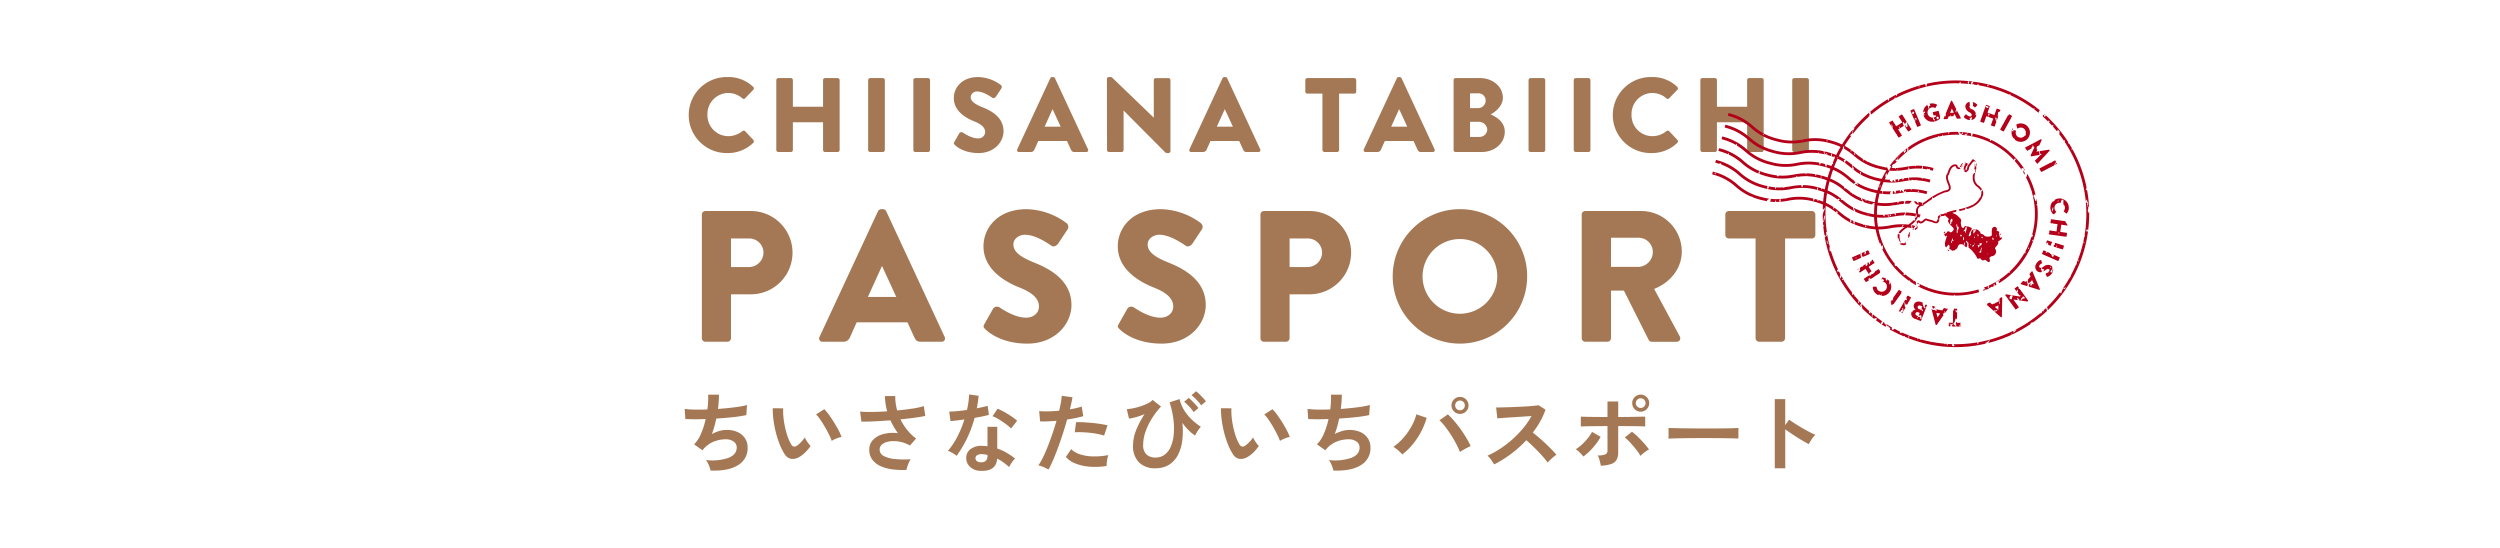 <svg xmlns="http://www.w3.org/2000/svg" width="730" height="160" viewBox="0 0 730 160">
  <g id="bnr-passport" transform="translate(2148 -7083.625)">
    <rect id="長方形_510" data-name="長方形 510" width="730" height="160" transform="translate(-2148 7083.625)" fill="#fff"/>
    <g id="title-en" transform="translate(-1946.666 7106.124)">
      <path id="パス_547" data-name="パス 547" d="M18.619,19.207a.62.62,0,0,0,.032-.835l-2.405-2.558a.61.61,0,0,0-.8-.03,6.525,6.525,0,0,1-4.131,1.478A6.107,6.107,0,0,1,5.239,11a6.142,6.142,0,0,1,6.044-6.35,6.3,6.3,0,0,1,4.161,1.572.541.541,0,0,0,.771,0l2.4-2.5a.57.57,0,0,0-.03-.86A10.348,10.348,0,0,0,11.129,0a11.1,11.1,0,1,0,0,22.194,10.584,10.584,0,0,0,7.49-2.987" transform="translate(0 0)" fill="#a47854"/>
      <path id="パス_548" data-name="パス 548" d="M30.389,21.2a.586.586,0,0,0,.586.588h3.669a.606.606,0,0,0,.585-.588V.789A.6.6,0,0,0,34.644.2H30.975a.583.583,0,0,0-.586.585V8.556H21.572V.789A.582.582,0,0,0,20.985.2H17.318a.6.6,0,0,0-.586.585V21.2a.606.606,0,0,0,.586.588h3.667a.585.585,0,0,0,.586-.588V13.09h8.817Z" transform="translate(8.613 0.105)" fill="#a47854"/>
      <path id="パス_549" data-name="パス 549" d="M35.026,21.783h3.7a.606.606,0,0,0,.586-.588V.789A.605.605,0,0,0,38.725.2h-3.7a.605.605,0,0,0-.586.586V21.2a.606.606,0,0,0,.586.588" transform="translate(17.727 0.105)" fill="#a47854"/>
      <path id="パス_550" data-name="パス 550" d="M43.739,21.783h3.7a.606.606,0,0,0,.586-.588V.789A.605.605,0,0,0,47.438.2h-3.7a.605.605,0,0,0-.586.586V21.2a.606.606,0,0,0,.586.588" transform="translate(22.212 0.105)" fill="#a47854"/>
      <path id="パス_551" data-name="パス 551" d="M65.471,15.814c0-4.194-3.822-6.074-6.227-7.028-2.436-.988-3.36-1.849-3.36-2.992a1.787,1.787,0,0,1,1.942-1.571c1.88,0,4.131,1.695,4.408,1.848.277.218.833-.061,1.048-.4L64.854,3.3a.784.784,0,0,0-.185-.988A11.478,11.478,0,0,0,58.073,0c-4.749,0-7.121,3.082-7.121,6.133,0,3.7,3.328,5.765,5.98,6.813,2.095.832,3.173,1.818,3.173,3.116a1.929,1.929,0,0,1-2.127,1.846c-2.034,0-4.253-1.634-4.378-1.695a.8.8,0,0,0-1.048.186L51.1,18.958c-.245.43-.153.553.155.863.707.709,2.928,2.372,6.936,2.372,4.531,0,7.275-3.205,7.275-6.38" transform="translate(26.227 0)" fill="#a47854"/>
      <path id="パス_552" data-name="パス 552" d="M74.212.338A.626.626,0,0,0,73.686,0h-.307a.624.624,0,0,0-.524.338L63.206,21.087a.545.545,0,0,0,.524.8h3.39a1.149,1.149,0,0,0,1.11-.742l1.11-2.464h8.386l1.109,2.433c.277.589.526.774,1.08.774h3.422a.545.545,0,0,0,.524-.8ZM71.19,14.487,73.5,9.4h.032l2.342,5.085Z" transform="translate(32.503 0)" fill="#a47854"/>
      <path id="パス_553" data-name="パス 553" d="M85.337,21.3V9.8h.03L97.545,22.041a.931.931,0,0,0,.4.153h.492a.577.577,0,0,0,.585-.553V.894A.6.6,0,0,0,98.44.309h-3.7a.583.583,0,0,0-.585.585V11.838h-.032L81.823,0h-.771a.58.58,0,0,0-.586.554L80.5,21.3a.606.606,0,0,0,.586.588h3.667a.586.586,0,0,0,.586-.588" transform="translate(41.419 0)" fill="#a47854"/>
      <path id="パス_554" data-name="パス 554" d="M107.41.338A.626.626,0,0,0,106.886,0h-.309a.628.628,0,0,0-.524.338L96.4,21.087a.545.545,0,0,0,.524.8h3.391a1.146,1.146,0,0,0,1.109-.742l1.11-2.464h8.386l1.109,2.433c.279.589.526.774,1.08.774h3.423a.545.545,0,0,0,.523-.8Zm-3.022,14.149L106.7,9.4h.032l2.343,5.085Z" transform="translate(49.591 0)" fill="#a47854"/>
      <path id="パス_555" data-name="パス 555" d="M132.988.2H119.3a.585.585,0,0,0-.586.586V4.15a.587.587,0,0,0,.586.586h4.408V21.2a.609.609,0,0,0,.586.589h3.7a.609.609,0,0,0,.586-.589V4.736h4.408a.586.586,0,0,0,.586-.586V.79A.585.585,0,0,0,132.988.2" transform="translate(61.107 0.105)" fill="#a47854"/>
      <path id="パス_556" data-name="パス 556" d="M145.643,21.114c.277.589.526.774,1.08.774h3.422a.545.545,0,0,0,.524-.8L141.02.338A.626.626,0,0,0,140.494,0h-.307a.624.624,0,0,0-.524.338l-9.649,20.749a.545.545,0,0,0,.524.8h3.39a1.149,1.149,0,0,0,1.11-.742l1.11-2.464h8.386ZM138,14.487,140.31,9.4h.032l2.342,5.085Z" transform="translate(66.891 0)" fill="#a47854"/>
      <path id="パス_557" data-name="パス 557" d="M147.88,21.783h7.646c3.667,0,6.719-2.5,6.719-5.95,0-2.836-2.5-4.347-4.131-5.026,1.45-.769,3.576-2.5,3.576-4.87C161.691,2.7,158.7.2,155.063.2H147.88a.582.582,0,0,0-.585.585V21.2a.585.585,0,0,0,.585.588M152.1,4.642h2.405a2.093,2.093,0,0,1,2.158,2.1,2.2,2.2,0,0,1-2.158,2.221H152.1Zm0,8.323h2.5a2.464,2.464,0,0,1,2.527,2.158,2.237,2.237,0,0,1-2.219,2.251H152.1Z" transform="translate(75.818 0.105)" fill="#a47854"/>
      <path id="パス_558" data-name="パス 558" d="M166.032.2h-3.7a.605.605,0,0,0-.586.586V21.2a.608.608,0,0,0,.586.589h3.7a.606.606,0,0,0,.585-.589V.79A.6.6,0,0,0,166.032.2" transform="translate(83.257 0.105)" fill="#a47854"/>
      <path id="パス_559" data-name="パス 559" d="M175.331,21.2V.789A.6.6,0,0,0,174.745.2h-3.7a.6.6,0,0,0-.586.585V21.2a.606.606,0,0,0,.586.588h3.7a.606.606,0,0,0,.586-.588" transform="translate(87.742 0.105)" fill="#a47854"/>
      <path id="パス_560" data-name="パス 560" d="M189.265,22.194a10.584,10.584,0,0,0,7.49-2.987.618.618,0,0,0,.03-.835l-2.4-2.558a.61.61,0,0,0-.8-.03,6.525,6.525,0,0,1-4.131,1.478A6.107,6.107,0,0,1,183.375,11a6.142,6.142,0,0,1,6.044-6.35,6.311,6.311,0,0,1,4.161,1.571.539.539,0,0,0,.771,0l2.4-2.5a.57.57,0,0,0-.03-.86A10.348,10.348,0,0,0,189.265,0a11.1,11.1,0,1,0,0,22.194" transform="translate(91.693 0)" fill="#a47854"/>
      <path id="パス_561" data-name="パス 561" d="M208.524,21.2a.586.586,0,0,0,.586.588h3.669a.606.606,0,0,0,.585-.588V.789A.6.6,0,0,0,212.779.2H209.11a.583.583,0,0,0-.586.585V8.556h-8.817V.789A.582.582,0,0,0,199.12.2h-3.667a.6.6,0,0,0-.586.585V21.2a.606.606,0,0,0,.586.588h3.667a.585.585,0,0,0,.586-.588V13.09h8.817Z" transform="translate(100.305 0.105)" fill="#a47854"/>
      <path id="パス_562" data-name="パス 562" d="M213.161,21.783h3.7a.606.606,0,0,0,.586-.588V.789A.605.605,0,0,0,216.86.2h-3.7a.605.605,0,0,0-.586.586V21.2a.606.606,0,0,0,.586.588" transform="translate(109.42 0.105)" fill="#a47854"/>
      <path id="パス_563" data-name="パス 563" d="M16.559,25.827H3.419a1.036,1.036,0,0,0-1.036,1.038v36.1A1.034,1.034,0,0,0,3.419,64H9.854a1.072,1.072,0,0,0,1.036-1.036V50.146h5.726a12.16,12.16,0,1,0-.056-24.319M16.07,42.188H10.89V33.844h5.18a4.161,4.161,0,0,1,4.308,4.034,4.283,4.283,0,0,1-4.308,4.309" transform="translate(1.227 13.294)" fill="#a47854"/>
      <path id="パス_564" data-name="パス 564" d="M44.57,26.068a1.109,1.109,0,0,0-.927-.6H43.1a1.107,1.107,0,0,0-.927.6L25.1,62.767a.962.962,0,0,0,.926,1.418h6a2.03,2.03,0,0,0,1.962-1.312l1.963-4.362H50.787l1.962,4.309c.491,1.036.929,1.365,1.909,1.365h6.054a.963.963,0,0,0,.926-1.418ZM39.226,51.1l4.09-9h.055l4.144,9Z" transform="translate(12.866 13.109)" fill="#a47854"/>
      <path id="パス_565" data-name="パス 565" d="M71.343,41.009c-4.306-1.746-5.942-3.27-5.942-5.289,0-1.472,1.471-2.781,3.434-2.781,3.326,0,7.307,3,7.8,3.272.491.382,1.472-.109,1.854-.709l2.781-4.2a1.38,1.38,0,0,0-.327-1.743,20.28,20.28,0,0,0-11.67-4.09c-8.4,0-12.6,5.453-12.6,10.852,0,6.542,5.889,10.2,10.577,12.051,3.708,1.471,5.617,3.216,5.617,5.506,0,1.91-1.581,3.273-3.763,3.273-3.6,0-7.525-2.89-7.742-3a1.4,1.4,0,0,0-1.854.326L56.949,59c-.436.765-.273.983.273,1.53,1.253,1.254,5.18,4.2,12.268,4.2,8.016,0,12.869-5.671,12.869-11.286,0-7.418-6.762-10.743-11.015-12.433" transform="translate(29.173 13.109)" fill="#a47854"/>
      <path id="パス_566" data-name="パス 566" d="M97.229,41.009c-4.308-1.746-5.944-3.27-5.944-5.289,0-1.472,1.472-2.781,3.435-2.781,3.326,0,7.306,3,7.8,3.272.491.382,1.472-.109,1.853-.709l2.783-4.2a1.38,1.38,0,0,0-.327-1.743,20.28,20.28,0,0,0-11.67-4.09c-8.4,0-12.6,5.453-12.6,10.852,0,6.542,5.889,10.2,10.577,12.051,3.708,1.471,5.617,3.216,5.617,5.506,0,1.91-1.581,3.273-3.763,3.273-3.6,0-7.525-2.89-7.742-3a1.406,1.406,0,0,0-1.856.326L82.833,59c-.435.765-.271.983.274,1.53,1.253,1.254,5.18,4.2,12.268,4.2,8.016,0,12.869-5.671,12.869-11.286,0-7.418-6.762-10.743-11.015-12.433" transform="translate(42.498 13.109)" fill="#a47854"/>
      <path id="パス_567" data-name="パス 567" d="M124.244,25.827H111.1a1.036,1.036,0,0,0-1.036,1.038v36.1A1.034,1.034,0,0,0,111.1,64h6.435a1.072,1.072,0,0,0,1.036-1.036V50.146H124.3a12.16,12.16,0,1,0-.055-24.319m-.491,16.361h-5.18V33.844h5.18a4.161,4.161,0,0,1,4.308,4.034,4.283,4.283,0,0,1-4.308,4.309" transform="translate(56.655 13.294)" fill="#a47854"/>
      <path id="パス_568" data-name="パス 568" d="M155.168,25.468A19.63,19.63,0,1,0,174.8,45.154a19.547,19.547,0,0,0-19.631-19.686m0,30.537a10.907,10.907,0,1,1,10.906-10.852,10.917,10.917,0,0,1-10.906,10.852" transform="translate(69.794 13.109)" fill="#a47854"/>
      <path id="パス_569" data-name="パス 569" d="M201.218,37.608a11.859,11.859,0,0,0-11.886-11.782h-16.3a1.037,1.037,0,0,0-1.036,1.038v36.1A1.036,1.036,0,0,0,173.027,64h6.489a1.073,1.073,0,0,0,1.036-1.038v-13.9h3.763l7.253,14.451a1,1,0,0,0,.872.491h7.253a1.032,1.032,0,0,0,.926-1.583l-7.471-13.849c4.746-1.907,8.071-5.944,8.071-10.959m-12.6,4.525h-8.07V33.627h8.07a4.177,4.177,0,0,1,4.144,4.144,4.374,4.374,0,0,1-4.144,4.361" transform="translate(88.53 13.294)" fill="#a47854"/>
      <path id="パス_570" data-name="パス 570" d="M224.926,25.827H200.714a1.036,1.036,0,0,0-1.036,1.038v5.942a1.036,1.036,0,0,0,1.036,1.038h7.8V62.962A1.072,1.072,0,0,0,209.548,64h6.544a1.074,1.074,0,0,0,1.036-1.038V33.844h7.8a1.036,1.036,0,0,0,1.036-1.038V26.865a1.036,1.036,0,0,0-1.036-1.038" transform="translate(102.781 13.294)" fill="#a47854"/>
    </g>
    <g id="title-ja" transform="translate(-1948.077 7197.874)">
      <path id="パス_574" data-name="パス 574" d="M7.564,22.8a6.312,6.312,0,0,0-.288-1.013,11.854,11.854,0,0,0-.489-1.154,4.361,4.361,0,0,0-.576-.913,14.97,14.97,0,0,0,6.586-.639q2.406-.963,2.4-3.017a2.038,2.038,0,0,0-.915-1.753,3.894,3.894,0,0,0-2.317-.652,9.589,9.589,0,0,0-3.3.614,7.77,7.77,0,0,0-3.029,2.066l-.213.263a3.444,3.444,0,0,1-.238.262L2.755,15.138a9.7,9.7,0,0,0,2.053-3.18A23.134,23.134,0,0,0,6.135,7.751q-3.48.125-5.935,0L0,4.8a26.056,26.056,0,0,0,2.855.188q1.753.038,3.781-.036A26.415,26.415,0,0,0,6.862.64h3.155a33.09,33.09,0,0,1-.3,4.156q1.753-.125,3.38-.3t2.956-.388a16.991,16.991,0,0,0,2.154-.462l-.2,2.954a37.988,37.988,0,0,1-3.831.589q-2.354.263-4.934.414Q8.99,8.752,8.678,9.9a21.076,21.076,0,0,1-.738,2.227,12,12,0,0,1,2.166-.888,7.48,7.48,0,0,1,2.116-.313,7.407,7.407,0,0,1,3.167.6,5.164,5.164,0,0,1,2.191,1.79,4.8,4.8,0,0,1,.8,2.791A5.691,5.691,0,0,1,15.6,21.2q-2.779,1.776-8.038,1.6" transform="translate(0 0.362)" fill="#a47854"/>
      <path id="パス_575" data-name="パス 575" d="M24.186,17.389a3.838,3.838,0,0,1-2.354.565,2.835,2.835,0,0,1-1.953-1.416A16.462,16.462,0,0,1,18.45,13.71a27.627,27.627,0,0,1-1.114-3.455,31.4,31.4,0,0,1-.7-3.657,23.987,23.987,0,0,1-.213-3.432l3.056.027a16.375,16.375,0,0,0,.075,2.678A25.92,25.92,0,0,0,20.029,8.8a22.535,22.535,0,0,0,.775,2.743,11.193,11.193,0,0,0,.977,2.115,1.272,1.272,0,0,0,.764.689,1.184,1.184,0,0,0,.888-.213,7.513,7.513,0,0,0,1.264-1.1,11.617,11.617,0,0,0,1.115-1.352,4.292,4.292,0,0,0,.414.851,11.016,11.016,0,0,0,.625.926,6.727,6.727,0,0,0,.614.727,12.014,12.014,0,0,1-1.54,1.853,8.52,8.52,0,0,1-1.74,1.352m9.465-4.682a16.242,16.242,0,0,0-.777-1.8q-.524-1.076-1.2-2.241T30.322,6.509a9.826,9.826,0,0,0-1.253-1.54l2.4-1.529a14.6,14.6,0,0,1,1.391,1.678c.507.7,1.009,1.449,1.5,2.243s.93,1.56,1.314,2.3a13.059,13.059,0,0,1,.827,1.891,8.077,8.077,0,0,0-1.565.475,6.822,6.822,0,0,0-1.291.677" transform="translate(9.299 1.792)" fill="#a47854"/>
      <path id="パス_576" data-name="パス 576" d="M46.252,22.457a23.45,23.45,0,0,1-4.082-.152,11.894,11.894,0,0,1-3.48-.951,6.112,6.112,0,0,1-2.417-1.891,4.768,4.768,0,0,1-.888-2.943,3.957,3.957,0,0,1,1.126-2.866,6.433,6.433,0,0,1,3.029-1.678,11.062,11.062,0,0,1,4.207-.24q-.625-.874-1.176-1.814a20.632,20.632,0,0,1-1-1.941q-2.4.174-4.657.287t-3.833.088l-.374-2.929a34.809,34.809,0,0,0,3.493.1q2.115-.021,4.42-.174A16.315,16.315,0,0,1,39.967.895h3.006A12.846,12.846,0,0,0,43.1,3.011,17.593,17.593,0,0,0,43.522,5.1q2.406-.226,4.5-.551a21,21,0,0,0,3.294-.727L51.736,6.7q-1.177.251-3.092.512t-4.145.49a16.424,16.424,0,0,0,1.916,3.042,13.561,13.561,0,0,0,2.642,2.542l-1.8,2.053a9.622,9.622,0,0,0-4.646-1.289,7.341,7.341,0,0,0-2.116.263,3.542,3.542,0,0,0-1.516.825,1.848,1.848,0,0,0-.562,1.377,2.069,2.069,0,0,0,1.214,1.892,8.811,8.811,0,0,0,3.282.877,28.579,28.579,0,0,0,4.571.061,5.219,5.219,0,0,0-.539.965,11.833,11.833,0,0,0-.451,1.164,5.367,5.367,0,0,0-.238.977" transform="translate(18.522 0.507)" fill="#a47854"/>
      <path id="パス_577" data-name="パス 577" d="M51.61,18.523a8.056,8.056,0,0,0-1.153-.8,7.9,7.9,0,0,0-1.377-.677,20.572,20.572,0,0,0,2.779-4.17A31.016,31.016,0,0,0,53.887,7.9q-1.25.176-2.329.3t-1.728.175L49.456,5.6q.876,0,2.265-.127t2.918-.349q.275-1.177.426-2.318t.2-2.216l2.78.4q-.2,1.88-.526,3.657.876-.176,1.69-.363t1.465-.363l.376,2.63c-.518.15-1.14.3-1.866.451s-1.5.293-2.317.426a34.224,34.224,0,0,1-2.2,5.958,32.835,32.835,0,0,1-3.054,5.136M58.52,22.9a4.435,4.435,0,0,1-3.029-1.2,3.555,3.555,0,0,1-1.078-2.68,3.122,3.122,0,0,1,1.289-2.48,5.291,5.291,0,0,1,3.545-.926q.35.026.7.038a5.481,5.481,0,0,1,.677.063V10.034h2.855v6.359A14.58,14.58,0,0,1,66.2,17.619a21.507,21.507,0,0,1,2.49,1.7,6.265,6.265,0,0,0-.963,1.153A8.125,8.125,0,0,0,66.96,21.8a20.692,20.692,0,0,0-1.678-1.364,12.924,12.924,0,0,0-1.828-1.114q-.251,3.8-4.934,3.581m.226-2.5a2,2,0,0,0,1.416-.439,2.081,2.081,0,0,0,.462-1.541v-.174a10.072,10.072,0,0,0-1.6-.227,2.549,2.549,0,0,0-1.366.276,1,1,0,0,0-.537.852,1.041,1.041,0,0,0,.4.9,1.877,1.877,0,0,0,1.226.352m8.765-9.868a9.607,9.607,0,0,0-1.076-.951q-.679-.526-1.454-1.053t-1.54-.952A8.778,8.778,0,0,0,62.1,6.953l1.479-2.2c.4.166.868.388,1.4.663s1.078.586,1.627.927,1.06.681,1.527,1.015a10.8,10.8,0,0,1,1.153.927Z" transform="translate(27.796 0.334)" fill="#a47854"/>
      <path id="パス_578" data-name="パス 578" d="M68.9,22.384a9.4,9.4,0,0,0-1.427-.713,9.771,9.771,0,0,0-1.529-.514A17.645,17.645,0,0,0,67.3,18.791q.7-1.44,1.4-3.206t1.352-3.679q.651-1.917,1.178-3.77-1.426.125-2.693.175t-2.091,0l-.276-3a24.176,24.176,0,0,0,2.592.075Q70.326,5.356,72,5.2q.324-1.3.512-2.4A17.94,17.94,0,0,0,72.755.847l3.131.428q-.1.724-.3,1.615c-.135.592-.284,1.231-.451,1.914q1.027-.174,1.928-.388a13.619,13.619,0,0,0,1.527-.437l.451,2.805a20.4,20.4,0,0,1-2.016.512q-1.241.265-2.693.464-.55,1.978-1.226,4.069T71.7,15.9q-.726,1.978-1.441,3.645T68.9,22.384m16.979-1.053a20.3,20.3,0,0,1-5.1.2,14,14,0,0,1-4.157-.976,6.449,6.449,0,0,1-2.641-1.878l1.527-2.254a6.3,6.3,0,0,0,2.467,1.465,12.723,12.723,0,0,0,3.731.652,20.761,20.761,0,0,0,4.671-.388,6.934,6.934,0,0,0-.388,1.579,8.952,8.952,0,0,0-.113,1.6m-.752-8.864a15.9,15.9,0,0,0-1.9-.489c-.717-.141-1.474-.255-2.267-.337s-1.569-.138-2.329-.164-1.449-.02-2.066.013l.376-2.929a19.673,19.673,0,0,1,2.116.013q1.215.061,2.53.188c.876.083,1.712.188,2.5.313s1.472.254,2.041.387Z" transform="translate(37.347 0.48)" fill="#a47854"/>
      <path id="パス_579" data-name="パス 579" d="M90.81,22.488a6.536,6.536,0,0,1-4.834-1.728,6.672,6.672,0,0,1-1.728-4.934,12.015,12.015,0,0,1,.988-4.683A27.794,27.794,0,0,1,87.6,6.685a21.1,21.1,0,0,1-2.4.84,15.765,15.765,0,0,1-2.129.464l-.65-2.755a17.006,17.006,0,0,0,2.066-.312,17.649,17.649,0,0,0,2.241-.628,16.067,16.067,0,0,0,1.977-.838,3.776,3.776,0,0,0,1.253-.927l2.454,1.93a24.374,24.374,0,0,0-2.73,3.6,18.532,18.532,0,0,0-1.828,3.845,11.758,11.758,0,0,0-.652,3.744,3.668,3.668,0,0,0,.965,2.805,3.711,3.711,0,0,0,2.642.9,4.313,4.313,0,0,0,2.729-.876,5.88,5.88,0,0,0,1.779-2.429,11.982,11.982,0,0,0,.825-3.593,20.819,20.819,0,0,0-.125-4.408,26.147,26.147,0,0,0-1.1-4.821l2.929-.951a10.237,10.237,0,0,0,1.479,3.505,14.417,14.417,0,0,0,2.328,2.729,17.426,17.426,0,0,0,2.4,1.855,5.808,5.808,0,0,0-.612.752c-.226.316-.435.638-.627.963a4.536,4.536,0,0,0-.414.865,11.339,11.339,0,0,1-1.828-1.466,16.324,16.324,0,0,1-1.928-2.265,21.863,21.863,0,0,1-.038,5.283,12.29,12.29,0,0,1-1.316,4.22,7.207,7.207,0,0,1-2.6,2.78,7.348,7.348,0,0,1-3.881.988m11.143-16.4a11.631,11.631,0,0,0-1.314-1.64,13.063,13.063,0,0,0-1.466-1.366L100.5,1.927a11.923,11.923,0,0,1,.926.852q.552.552,1.09,1.14a9.457,9.457,0,0,1,.813.99Zm2.179-1.978a11.552,11.552,0,0,0-1.327-1.6,14.147,14.147,0,0,0-1.479-1.353L102.655,0a9.178,9.178,0,0,1,.938.825q.564.552,1.1,1.128a12.6,12.6,0,0,1,.84.976Z" transform="translate(46.679)" fill="#a47854"/>
      <path id="パス_580" data-name="パス 580" d="M107.746,17.389a3.838,3.838,0,0,1-2.354.565,2.835,2.835,0,0,1-1.953-1.416,16.463,16.463,0,0,1-1.429-2.829,27.627,27.627,0,0,1-1.114-3.455,31.393,31.393,0,0,1-.7-3.657,23.986,23.986,0,0,1-.213-3.432l3.056.027a16.375,16.375,0,0,0,.075,2.678,25.921,25.921,0,0,0,.476,2.931,22.535,22.535,0,0,0,.775,2.743,11.194,11.194,0,0,0,.977,2.115,1.272,1.272,0,0,0,.764.689,1.184,1.184,0,0,0,.888-.213,7.513,7.513,0,0,0,1.264-1.1,11.617,11.617,0,0,0,1.115-1.352,4.293,4.293,0,0,0,.414.851,11.019,11.019,0,0,0,.625.926,6.729,6.729,0,0,0,.614.727,12.014,12.014,0,0,1-1.54,1.853,8.521,8.521,0,0,1-1.74,1.352m9.465-4.682a16.24,16.24,0,0,0-.777-1.8q-.524-1.076-1.2-2.241t-1.352-2.154a9.825,9.825,0,0,0-1.253-1.54l2.4-1.529a14.6,14.6,0,0,1,1.391,1.678c.507.7,1.009,1.449,1.5,2.243s.93,1.56,1.314,2.3a13.057,13.057,0,0,1,.827,1.891,8.077,8.077,0,0,0-1.565.475,6.822,6.822,0,0,0-1.291.677" transform="translate(56.623 1.792)" fill="#a47854"/>
      <path id="パス_581" data-name="パス 581" d="M123.676,22.8a6.313,6.313,0,0,0-.288-1.013,11.862,11.862,0,0,0-.489-1.154,4.361,4.361,0,0,0-.576-.913,14.97,14.97,0,0,0,6.586-.639q2.406-.963,2.4-3.017a2.038,2.038,0,0,0-.915-1.753,3.894,3.894,0,0,0-2.317-.652,9.589,9.589,0,0,0-3.3.614,7.77,7.77,0,0,0-3.029,2.066l-.213.263a3.441,3.441,0,0,1-.238.262l-2.429-1.728a9.7,9.7,0,0,0,2.053-3.18,23.134,23.134,0,0,0,1.327-4.207q-3.48.125-5.935,0l-.2-2.956a26.056,26.056,0,0,0,2.855.188q1.753.038,3.781-.036A26.414,26.414,0,0,0,122.974.64h3.155a33.089,33.089,0,0,1-.3,4.156q1.753-.125,3.38-.3t2.956-.388a16.991,16.991,0,0,0,2.154-.462l-.2,2.954a37.989,37.989,0,0,1-3.831.589q-2.354.263-4.934.414-.251,1.151-.564,2.3a21.081,21.081,0,0,1-.738,2.227,12,12,0,0,1,2.166-.888,8.055,8.055,0,0,1,5.283.288,5.164,5.164,0,0,1,2.191,1.79,4.8,4.8,0,0,1,.8,2.791,5.692,5.692,0,0,1-2.78,5.086q-2.779,1.776-8.038,1.6" transform="translate(65.76 0.362)" fill="#a47854"/>
      <path id="パス_582" data-name="パス 582" d="M134.726,17.834a14.908,14.908,0,0,0-1.19-1.153,9.361,9.361,0,0,0-1.414-1.049,16.294,16.294,0,0,0,3.031-2.755,19.087,19.087,0,0,0,2.329-3.369,14.687,14.687,0,0,0,1.352-3.368l3.006,1.026a21.021,21.021,0,0,1-1.566,3.919,21.5,21.5,0,0,1-2.415,3.7,18.676,18.676,0,0,1-3.131,3.054m16.829-.7a23.507,23.507,0,0,0-1.115-2.417q-.688-1.316-1.527-2.617t-1.7-2.417a14.265,14.265,0,0,0-1.64-1.817l2.454-1.726a21.359,21.359,0,0,1,1.815,1.9q.94,1.1,1.853,2.354t1.678,2.542q.764,1.29,1.314,2.465-.625.275-1.515.75a17.456,17.456,0,0,0-1.615.979m.025-11.12a2.423,2.423,0,0,1-1.765-.727,2.371,2.371,0,0,1-.739-1.753,2.371,2.371,0,0,1,.739-1.753,2.43,2.43,0,0,1,1.765-.727,2.389,2.389,0,0,1,1.753.727,2.389,2.389,0,0,1,.727,1.753,2.389,2.389,0,0,1-.727,1.753,2.383,2.383,0,0,1-1.753.727m0-1.053a1.327,1.327,0,0,0,.988-.424,1.418,1.418,0,0,0,0-2,1.332,1.332,0,0,0-.988-.424,1.36,1.36,0,0,0-1.013.424,1.422,1.422,0,0,0,0,2,1.354,1.354,0,0,0,1.013.424" transform="translate(74.826 0.597)" fill="#a47854"/>
      <path id="パス_583" data-name="パス 583" d="M151.608,19.886q-.327-.55-.865-1.328a6,6,0,0,0-1.089-1.226,26.024,26.024,0,0,0,3.756-2.053A29.448,29.448,0,0,0,157,12.51a30.285,30.285,0,0,0,3.131-3.255,22.654,22.654,0,0,0,2.392-3.495q-1.229.078-2.693.177t-2.906.188q-1.44.087-2.6.174l-1.79.138-.349-3.18q.625,0,1.878-.025t2.8-.088q1.553-.063,3.094-.138t2.779-.188q1.241-.113,1.842-.213l2.028,1.3a20.766,20.766,0,0,1-1.554,3.443,26.636,26.636,0,0,1-2.154,3.242q.876.677,1.866,1.529c.661.567,1.306,1.151,1.942,1.753s1.217,1.176,1.753,1.728.976,1.043,1.327,1.477a10.1,10.1,0,0,0-1.327,1.04q-.7.639-1.226,1.214a19.445,19.445,0,0,0-1.228-1.54q-.752-.865-1.615-1.753t-1.74-1.729q-.879-.836-1.652-1.49a33.384,33.384,0,0,1-4.508,4.032,32.932,32.932,0,0,1-4.884,3.031" transform="translate(84.757 1.476)" fill="#a47854"/>
      <path id="パス_584" data-name="パス 584" d="M168.325,18.7a5.961,5.961,0,0,0-.627-.739q-.4-.414-.825-.8a5.279,5.279,0,0,0-.752-.589,10.973,10.973,0,0,0,1.853-1.427,17.888,17.888,0,0,0,1.667-1.8,12.614,12.614,0,0,0,1.239-1.828l2.5,1.427a14.828,14.828,0,0,1-1.391,2.141,19.735,19.735,0,0,1-1.79,2.028,15,15,0,0,1-1.878,1.591m5.108,2.678a9.413,9.413,0,0,0-.186-.94q-.139-.562-.313-1.126a4.323,4.323,0,0,0-.4-.938,5.491,5.491,0,0,0,2.254-.313,1.169,1.169,0,0,0,.6-1.14V9.814q-1.154,0-2.392.013c-.827.008-1.612.017-2.354.023s-1.382.022-1.916.039-.91.033-1.128.05V7.059c.335.017.905.034,1.717.05s1.748.03,2.816.038,2.154.013,3.256.013V2.626h3.13V7.159q1.252,0,2.517-.013t2.367-.038q1.1-.023,1.9-.038c.534-.008.9-.013,1.1-.013V9.94c-.3-.033-.85-.06-1.652-.077s-1.745-.028-2.83-.036-2.22-.013-3.405-.013v7.713a4.4,4.4,0,0,1-.439,2.079,2.781,2.781,0,0,1-1.54,1.253,10.432,10.432,0,0,1-3.106.525m11.6-2.854a13.212,13.212,0,0,0-1.253-1.84c-.533-.677-1.093-1.336-1.676-1.98a13.36,13.36,0,0,0-1.654-1.565l2.079-1.678a17.6,17.6,0,0,1,1.8,1.552q.949.926,1.8,1.891a17.787,17.787,0,0,1,1.378,1.74,6.055,6.055,0,0,0-.863.514c-.326.226-.636.459-.927.7a5.262,5.262,0,0,0-.689.664m.05-12.924a2.369,2.369,0,0,1-1.753-.738A2.432,2.432,0,0,1,182.6,3.1a2.389,2.389,0,0,1,.727-1.753,2.477,2.477,0,0,1,3.505,0,2.389,2.389,0,0,1,.727,1.753,2.432,2.432,0,0,1-.727,1.765,2.369,2.369,0,0,1-1.753.738m0-1.076a1.4,1.4,0,0,0,1-.414,1.354,1.354,0,0,0,.424-1.013,1.332,1.332,0,0,0-.424-.99,1.422,1.422,0,0,0-2,0,1.332,1.332,0,0,0-.424.99,1.354,1.354,0,0,0,.424,1.013,1.4,1.4,0,0,0,1,.414" transform="translate(94.082 0.353)" fill="#a47854"/>
      <path id="パス_585" data-name="パス 585" d="M183.4,9.948c.017-.233.025-.551.025-.951v-1.2q0-.6-.025-.951c.318.016.88.033,1.692.05s1.776.033,2.9.049,2.332.03,3.618.038,2.572.013,3.858.013,2.5-.008,3.643-.023,2.132-.034,2.967-.052,1.427-.041,1.779-.074c-.017.216-.031.526-.038.926s-.009.805,0,1.215.011.722.011.938q-.625-.023-1.84-.05t-2.83-.05q-1.614-.026-3.429-.025h-3.67q-1.854,0-3.531.025t-3.018.05q-1.339.026-2.116.075" transform="translate(103.869 3.875)" fill="#a47854"/>
      <path id="パス_586" data-name="パス 586" d="M203.218,21.656V1.47h3.056V9.059l1.126-1.6q.6.423,1.59,1.064t2.116,1.3q1.128.665,2.179,1.215a17.007,17.007,0,0,0,1.778.825,6.013,6.013,0,0,0-.688.789,11.743,11.743,0,0,0-.714,1.053c-.218.357-.392.663-.526.913q-.6-.327-1.49-.838t-1.878-1.14q-.989-.625-1.9-1.241t-1.59-1.114v11.37Z" transform="translate(115.092 0.832)" fill="#a47854"/>
    </g>
    <g id="stamp" transform="translate(-1648.06 7118.124)">
      <path id="パス_587" data-name="パス 587" d="M127.121,13.058c-.114-.1-.226-.207-.341-.309v.11l.141.093s-.036.242.2.106" transform="translate(-29.826 -14)" fill="#b40019"/>
      <path id="パス_588" data-name="パス 588" d="M99.775,1.246c0,.024,0,.041,0,.063.319.044.636.079.955.132.1-.222.432-.32.515-.008a.429.429,0,0,1-.021.076q1.59.284,3.18.707a38.237,38.237,0,0,1,5.8,2.072c.034-.192.116-.281.255-.258a.946.946,0,0,1-.044.357,37.75,37.75,0,0,1,6.691,3.941.348.348,0,0,1,.356-.03.926.926,0,0,1-.008.287q.624.471,1.224.967a2.643,2.643,0,0,1,.35-.785c-.227-.184-.451-.372-.683-.551a.271.271,0,0,1-.144.083,1.325,1.325,0,0,0-.085-.253,38.694,38.694,0,0,0-13.5-6.63c-.2-.053-.392-.083-.59-.132.2.217-.144.564-.3.522-.137-.637.283-.153.276-.527a39.055,39.055,0,0,0-4.3-.814,1.863,1.863,0,0,1-.392.6c.027.136.061.188.1.2l.011,0c.119.008.269-.353.346-.015" transform="translate(-23.366 -11.109)" fill="#b40019"/>
      <path id="パス_589" data-name="パス 589" d="M100.067,9.769c.059.061.2.015.265-.06l.46-.514a.189.189,0,0,0-.011-.242A2.924,2.924,0,0,0,99.5,8.226a2.79,2.79,0,0,1,.076,1.161,4.565,4.565,0,0,1,.5.382" transform="translate(-23.407 -12.935)" fill="#b40019"/>
      <path id="パス_590" data-name="パス 590" d="M106.435,15.653a.148.148,0,0,0,.181-.087l.464-1.327c-.015-.048-.031-.093-.044-.145L106.9,14l.05-.274c-.124-.005-.086-.329-.185-.372.024-.429.247-.429.364-.187v.187l.049.28-.049.273c.033-.014.043,0,.067,0l.392-1.122c-.1-.04-.094-.292-.088-.548l.05-.187.044-.186c-.223-.646.444-.236.462-.746.037.015.057.064.072.125l.121-.344a.147.147,0,0,0-.086-.18l-.839-.294a.141.141,0,0,0-.18.088l-.621,1.774-2.014-.7.621-1.775a.143.143,0,0,0-.087-.18l-.838-.293a.147.147,0,0,0-.18.086l-.117.334a.581.581,0,0,1-.112.322l-1.4,4.006a.147.147,0,0,0,.087.18l.839.294a.141.141,0,0,0,.18-.086l.648-1.853,2.014.705-.648,1.851a.142.142,0,0,0,.087.181ZM104,9.824c.2-.565.519.18.827,0-.067.677-.729.367-.827,0m.827,2.6c-.019.155.037.174.093.18-.081.5-.259-.316-.186-.739.192-.081.247.124.371.186-.044.224-.118.379-.278.373" transform="translate(-24.087 -13.195)" fill="#b40019"/>
      <path id="パス_591" data-name="パス 591" d="M121.143,27.268l.082.106a.174.174,0,0,0,.142.051l2.422-.432a.207.207,0,0,1-.106-.171v-.366l-.136-.218.037-.3-.75.122-.009-.011.268-.595a.606.606,0,0,1-.237-.12c-.041-1.09.543-.934.778-1.08l.694-1.541a.162.162,0,0,0-.018-.147l-.073-.094a.14.14,0,0,0-.176-.034l-4.491,2.384a.136.136,0,0,0-.044.212l.086.112h.018v.023l.432.564a.146.146,0,0,0,.181.04l1.139-.642c-.057-.606.375-.221.277-.91.255-.129.185.373.372.373a1.209,1.209,0,0,1-.076.215l.318-.18.008.012-1.15,2.472a.163.163,0,0,0,.013.151" transform="translate(-28.112 -16.275)" fill="#b40019"/>
      <path id="パス_592" data-name="パス 592" d="M119.152,35.075l.044-.273c-.161.018-.21-.187-.18-.559-.239.186-.116.427-.193.717.128.21.262.416.384.63a1.27,1.27,0,0,1,.081-.421Z" transform="translate(-27.954 -19.056)" fill="#b40019"/>
      <path id="パス_593" data-name="パス 593" d="M124.071,30.464l3.465-3.723a.142.142,0,0,0,.011-.179l-.073-.095a.16.16,0,0,0-.135-.055l-2.746.447.126.192-.051.341c.191.106.266.46.557.367-.008.162-.186.232-.355.22l-1.543,1.587a.153.153,0,0,0-.009.186l.537.7a.137.137,0,0,0,.216.013" transform="translate(-29.005 -17.213)" fill="#b40019"/>
      <path id="パス_594" data-name="パス 594" d="M119.107,20.762a2.68,2.68,0,0,0-3.4-4.021c.085.268.15.577.223.871l.135.217-.021.164a1.481,1.481,0,0,1,1.9-.08,1.5,1.5,0,0,1,.5,1.572c.042.013.057.078.062.172v.366c-.079-.068-.155-.136-.235-.2a1.469,1.469,0,0,1-.1.192,1.5,1.5,0,0,1-2.093.226,1.479,1.479,0,0,1-.439-1.682l-.083-.209c-.18.447-.512-.335-.734.186l.043.28-.135-.093c-.129.012-.2-.086-.278-.187.019-.142.08-.211.186-.186l-.044-.274.136.093V17.7A2.644,2.644,0,0,0,115,20.844a1.818,1.818,0,0,1,.011-.263c.143.019.069.472.278.366v.18c.017.014.03.031.047.046a2.669,2.669,0,0,0,3.771-.411" transform="translate(-26.898 -14.856)" fill="#b40019"/>
      <path id="パス_595" data-name="パス 595" d="M109.295,13.137a1.327,1.327,0,0,1-.065.453l.141-.4Z" transform="translate(-25.697 -14.091)" fill="#b40019"/>
      <path id="パス_596" data-name="パス 596" d="M88.565,58.751l.007-.04a.38.38,0,0,1-.081-.109c.022.048.046.1.074.148" transform="translate(-20.818 -24.787)" fill="#b40019"/>
      <path id="パス_597" data-name="パス 597" d="M99.7,12.2a1.977,1.977,0,0,0-1.247-1.9c-.041-.024-.064-.044-.1-.066a.39.39,0,0,1-.258.06c-.025-.091-.044-.2-.067-.3a.6.6,0,0,1-.276-.533.342.342,0,0,1,.141-.2c-.05-.345-.091-.71-.121-1.094a1.443,1.443,0,0,0-1.213,1.2,1.939,1.939,0,0,0,1.2,1.841c.473.272.7.545.652.857a.467.467,0,0,1-.574.369,2.235,2.235,0,0,1-.99-.558.192.192,0,0,0-.258.008l-.437.563c-.074.093-.057.128.007.213a2.376,2.376,0,0,0,1.58.81,1.3,1.3,0,0,0,.145-.005l.031-.021c-.006-.241-.119-.259-.093-.557.291.093.327-.335.648-.187a1.193,1.193,0,0,1-.186.744l0,.008A1.56,1.56,0,0,0,99.7,12.2m-.037-.422c-.278.683-.314-.565,0,0" transform="translate(-22.609 -12.923)" fill="#b40019"/>
      <path id="パス_598" data-name="パス 598" d="M113.38,13.641l.067-.123a.146.146,0,0,0-.055-.192l-.785-.434a.132.132,0,0,0-.081-.008l-.008.006c.018.233-.174.46-.254.33l-2.241,4.055a.147.147,0,0,0,.056.193l.785.434a.147.147,0,0,0,.193-.056l2.113-3.824c.015-.241.093-.35.21-.381" transform="translate(-25.88 -14.03)" fill="#b40019"/>
      <path id="パス_599" data-name="パス 599" d="M131.126,67.074a.147.147,0,0,0-.073-.187l-2.046-.9-.018.142c.291-.086.358.267.55.372-.3.075-.568.622-.735-.186l-.142-.093.05-.279h-.37c0-.089,0-.166,0-.252l-.791-.348a.425.425,0,0,1-.5.226.459.459,0,0,1,.255-.333l-.775-.341a.146.146,0,0,0-.187.072l-.362.821a.145.145,0,0,0,.073.186l4.521,1.992a.147.147,0,0,0,.187-.072Z" transform="translate(-29.636 -26.265)" fill="#b40019"/>
      <path id="パス_600" data-name="パス 600" d="M127.673,62.584l.31.1c-.064-.113-.2-.072-.31-.1" transform="translate(-30.036 -25.724)" fill="#b40019"/>
      <path id="パス_601" data-name="パス 601" d="M75.293,58.878c-.068-.566.093-.678.093-1.113l.006-.04a4,4,0,0,0-.489.767c.007.006.012.005.019.012,0,.249-.16.174-.185.373l.141.093-.05.28c-.008.122.154.245.188.366.089-.249.189-.489.3-.728-.008,0-.013-.008-.021-.011" transform="translate(-17.583 -24.581)" fill="#b40019"/>
      <path id="パス_602" data-name="パス 602" d="M128.578,71.061h-.1l.044.28-.136.093v.553a.3.3,0,0,1-.554,0c.024-.379.246-.366.369-.553l.043-.279.142-.093c-.005-.112-.018-.218-.093-.187.017-.125.069-.18.154-.174a1.423,1.423,0,0,0-.509-.557,1.946,1.946,0,0,0-2.166.364c-.438.326-.779.421-1.045.257a.468.468,0,0,1-.109-.674,1.847,1.847,0,0,1,.719-.591,1.572,1.572,0,0,0,.008-.3l-.141-.211.048-.343h-.278a.63.63,0,0,1,0-.151,2.41,2.41,0,0,0-1.265,1.09,1.639,1.639,0,0,0,.387,2.31,1.473,1.473,0,0,0,1.234.152c.008-.024.008-.041.016-.065l-.141-.211.048-.342h-.185c-.068-.634.352-.727.37-.187l.093-.093.092.093h.364a1.606,1.606,0,0,1-.32.676,3.988,3.988,0,0,0,.669-.41c.514-.376.808-.457,1.045-.311a.435.435,0,0,1,.076.6,1.158,1.158,0,0,1-.275.287.71.71,0,0,1,0,.27c-.037-.091-.109-.112-.172-.153a4.926,4.926,0,0,1-.5.268c-.08.03-.093.179-.05.267l.288.626c.029.053.135.137.226.087a2.775,2.775,0,0,0,1.318-1.064,1.8,1.8,0,0,0,.285-1.33m-.841-.553h.184v.366h-.184Z" transform="translate(-29.031 -27.115)" fill="#b40019"/>
      <path id="パス_603" data-name="パス 603" d="M127.908,61.085a.147.147,0,0,0-.178.093l-.268.854a.147.147,0,0,0,.093.177l.043.014a.166.166,0,0,1-.1-.145c.135-.273.407-.3.641-.367-.14.347-.008.265,0,.68l.74.232a4.349,4.349,0,0,1,.418-1.1Z" transform="translate(-29.985 -25.37)" fill="#b40019"/>
      <path id="パス_604" data-name="パス 604" d="M133.134,63.8l.268-.853a.147.147,0,0,0-.093-.178l-2.583-.811a2.527,2.527,0,0,1,.036.324c-.006.627-.21.037-.369.56a1.529,1.529,0,0,1,.057.265l2.18.684c.077-.023.174-.006.255-.024a.869.869,0,0,1-.038.092l.109.034a.148.148,0,0,0,.177-.093m-1.722-.958c-.044.808-.537-.193,0,0" transform="translate(-30.676 -25.577)" fill="#b40019"/>
      <path id="パス_605" data-name="パス 605" d="M94.651,19.861c.173.044-.049.3.093.372l.142-.093.135.093c.184-.106.179-.559.369-.187a.851.851,0,0,0-.11-.347q-.454-.037-.908-.056v.217l.143-.093Z" transform="translate(-22.202 -15.622)" fill="#b40019"/>
      <path id="パス_606" data-name="パス 606" d="M133.644,79.761c-.024.034-.05.067-.075.1.022-.008.04-.019.063-.026Z" transform="translate(-31.423 -29.765)" fill="#b40019"/>
      <path id="パス_607" data-name="パス 607" d="M131.1,31.712l-.05.278.377-.2a.146.146,0,0,0,.06-.19l-.115-.223c-.038.219-.2.177-.273.33" transform="translate(-30.832 -18.383)" fill="#b40019"/>
      <path id="パス_608" data-name="パス 608" d="M77.8,55.453c.087.022.164.037.252.06l.215-.8c-.066-.018-.123-.028-.188-.044a2.291,2.291,0,0,0-.013-.28.665.665,0,0,1,.141-.61,2.115,2.115,0,0,1,.3-.3l.008.009a.757.757,0,0,0,.945.258,1.925,1.925,0,0,0,.751-.5,1.283,1.283,0,0,1,.445-.32,16.592,16.592,0,0,0,1.615.455l.116.031c.8.363,1.311.442,1.653.255a1.221,1.221,0,0,0,.483-.994c.057-.385.109-.718.392-.9a.254.254,0,0,0-.065-.164h-.093v-.187c-.235.265-.158.1-.073-.135a1.293,1.293,0,0,0-.616.879c.2-.065.118.439.141.742a1.014,1.014,0,0,1-.171-.609c-.021.1-.037.2-.052.294-.041.273-.08.531-.2.6a.379.379,0,0,1-.144.028c-.067.125-.2.115-.258-.031a3.792,3.792,0,0,1-.788-.28l0,.007a1.039,1.039,0,0,0-.183-.06c-1.022-.264-1.389-.374-1.516-.42a.269.269,0,0,0-.247-.07,1.625,1.625,0,0,0-.807.486,1.416,1.416,0,0,1-.549.377c-.222.073-.258.031-.352-.087a.521.521,0,0,0-.4-.237c-.2,0-.385.125-.666.44a.972.972,0,0,1-.022,1.047h.092v.187c.136.33.087.422-.178.372l-.112.28-.167-.093a1.4,1.4,0,0,0-.074.658c.046-.028.084-.05.113-.064a.6.6,0,0,0,.28-.28" transform="translate(-18.205 -23.066)" fill="#b40019"/>
      <path id="パス_609" data-name="パス 609" d="M128.485,31.333c-.073-.036-.093-.175-.18-.182l-3.223,1.665a.147.147,0,0,0-.061.191l.411.8a.145.145,0,0,0,.19.06l3.629-1.874c.042-.113.113-.164.153-.289l.05-.279.135.093c.066-.219.121-.46.264-.527l-.194-.376a.146.146,0,0,0-.191-.06l-.912.47a1.035,1.035,0,0,0-.071.313" transform="translate(-29.409 -18.184)" fill="#b40019"/>
      <path id="パス_610" data-name="パス 610" d="M119.8,34.7l0,.025h.021c-.005-.008-.011-.017-.016-.025" transform="translate(-28.182 -19.163)" fill="#b40019"/>
      <path id="パス_611" data-name="パス 611" d="M119.084,33.584c.018.185.108.233.086.5.086.1.158.043.216-.034-.1-.158-.2-.315-.3-.47" transform="translate(-28.016 -18.901)" fill="#b40019"/>
      <path id="パス_612" data-name="パス 612" d="M119.609,20.624a.108.108,0,0,0,.028-.054c-.007.019-.021.035-.028.054" transform="translate(-28.139 -15.839)" fill="#b40019"/>
      <path id="パス_613" data-name="パス 613" d="M133.114,48.875l.646.535a.139.139,0,0,0,.208-.023,2.5,2.5,0,0,0,.559-1.851,2.688,2.688,0,0,0-2.884-2.489,2.654,2.654,0,0,0-1.238.421l-.025.037c.032.422-.265.2-.276.552-.1-.032-.1-.169-.073-.3a2.679,2.679,0,0,0-.862,2.173,2.568,2.568,0,0,0,.8,1.7c.056-.051.144-.015.229.058.008-.005.018,0,.024-.011l.575-.626a.148.148,0,0,0-.007-.193,1.581,1.581,0,0,1-.431-.971,1.48,1.48,0,0,1,1.4-1.578,1.569,1.569,0,0,1,.388.044c.144-.7.4-1.223.805-.847v1.112c-.024.012-.047.031-.07.044a1.408,1.408,0,0,1,.516.993,1.525,1.525,0,0,1-.305,1.033.131.131,0,0,0,.013.187m-3.375-.034c-.395-.249.124-.838.179-1.3.308.447-.118.987-.179,1.3m1.653-2.784c-.253-.08,0-.583.185-.366-.019.2-.179.124-.185.366" transform="translate(-30.386 -21.596)" fill="#b40019"/>
      <path id="パス_614" data-name="パス 614" d="M130.849,32.231l.156-.08-.134-.093a1.038,1.038,0,0,1-.022.173" transform="translate(-30.783 -18.542)" fill="#b40019"/>
      <path id="パス_615" data-name="パス 615" d="M77.614,54.608a1.388,1.388,0,0,0-.047.6l.049-.031c-.006-.2-.008-.391,0-.567" transform="translate(-18.245 -23.847)" fill="#b40019"/>
      <path id="パス_616" data-name="パス 616" d="M95.1,33.217a2.354,2.354,0,0,0,.306-.486,2.906,2.906,0,0,1,.168-.3,2.228,2.228,0,0,0-.382.271l.044.279-.136.087Z" transform="translate(-22.373 -18.63)" fill="#b40019"/>
      <path id="パス_617" data-name="パス 617" d="M71.817,41.883,71.7,41.9a.328.328,0,0,1,.024.077l.094-.1" transform="translate(-16.868 -20.854)" fill="#b40019"/>
      <path id="パス_618" data-name="パス 618" d="M73.43,46l-.015.1c.1.025.154-.047.214-.109-.065,0-.134.006-.2.011" transform="translate(-17.271 -21.819)" fill="#b40019"/>
      <path id="パス_619" data-name="パス 619" d="M58.4,13.474c.058-.052.114-.106.173-.158,0-.013,0-.018,0-.033l-.05-.274.136-.093a.515.515,0,0,0-.179-.373,1.11,1.11,0,0,1,.079-.34,38.941,38.941,0,0,0-4.692,4.775,1.429,1.429,0,0,0,.375-.353,2.592,2.592,0,0,1-.463.925l.044.342a.838.838,0,0,0-.018.5,38.128,38.128,0,0,1,4.4-4.738c-.034-.26.084-.214.2-.18" transform="translate(-12.652 -13.872)" fill="#b40019"/>
      <path id="パス_620" data-name="パス 620" d="M72.193,42.542a4.569,4.569,0,0,1-.659-.742l-.041.007a6.487,6.487,0,0,0-.442.706c-.05,0-.106-.148,0-.186a1.324,1.324,0,0,0-.06-.439L70.9,41.9c-.333.055-.665.106-1,.154l-.042.269c-.081.273-.135.59-.37.559v-.559l-.135.093-.05-.274a.077.077,0,0,1-.12,0c-.081.009-.163.016-.245.024l.087.3-.178.043.135.093-.049.28c.058,0,.089.048.118.1.693-.067,1.352-.159,1.987-.264.386-.064.772-.124,1.161-.179" transform="translate(-16.196 -20.834)" fill="#b40019"/>
      <path id="パス_621" data-name="パス 621" d="M67.392,5.537c.024-.267.278-.062.278-.372.1.041.055.255-.031.395a38.321,38.321,0,0,1,5-2.192c0-.021-.005-.031,0-.054h.147a38.14,38.14,0,0,1,3.948-1.185,1.288,1.288,0,0,1-.3-.775,39.068,39.068,0,0,0-8.274,3,.873.873,0,0,1,.067.073c-.031.429-.247.429-.37.186V4.491c-.675.342-1.331.722-1.985,1.1.116.132-.112.514-.137.688-.056-.011-.1-.031-.093-.186L65.5,6l.036-.226a39.26,39.26,0,0,0-5.191,3.672c.148.162.126.66.318.729a.412.412,0,0,1-.034.115,38.33,38.33,0,0,1,6.826-4.634.2.2,0,0,1-.067-.122m7.095-3.156c.141-.876.456-.242,0,0" transform="translate(-14.198 -11.318)" fill="#b40019"/>
      <path id="パス_622" data-name="パス 622" d="M73.284,17.915l.751-.476a.147.147,0,0,0,.044-.2l-2.644-4.176a.145.145,0,0,0-.2-.044l-.752.475a.142.142,0,0,0-.044.2l1.007,1.59-1.8,1.143-1.007-1.59a.141.141,0,0,0-.2-.044l-.75.475a.147.147,0,0,0-.044.2l.674,1.065.049-.273c-.074-.037-.112-.155-.093-.366h.185v.366l.136-.093-.043.28v.187c.055-.013.1-.025.086-.187.327.317-.228.578-.179,0l-.138.091,1.393,2.2c.043-.02.086-.04.126-.063,0,.1-.011.156-.013.24l.46.729a.146.146,0,0,0,.2.044l.751-.475a.142.142,0,0,0,.044-.2l-1.051-1.659L71.905,16.3a1.614,1.614,0,0,1-.314-.966c.363-.434.283.348.647.372l.043-.279.05.279c.117-.074.185-.242.185-.559.229-.031.284.286.364.559l.141.093-.141.093c.006.236.123.255.093.553-.063.155-.636.5-.55-.187l-.08-.155-.1-.024v.366c-.025,0-.042-.015-.066-.016l.915,1.445a.142.142,0,0,0,.2.044m-2.89-1.287c-.024-.33.359-.013.278.372-.2.1-.131-.354-.278-.372" transform="translate(-15.91 -14.059)" fill="#b40019"/>
      <path id="パス_623" data-name="パス 623" d="M83.531,33.227c-.125-.034-.235-.054-.357-.085a.142.142,0,0,1-.2-.047,19.174,19.174,0,0,0-2.506-.447,2.656,2.656,0,0,0,0,.475l-.044.279-.141-.093a1.346,1.346,0,0,1,0,.15c.408.04.84.1,1.3.184.029-.148.136-.284.271-.147h.094v.187c.11-.212.326-.212.555-.187a1.474,1.474,0,0,1-.046.326c.284.065.562.125.867.206Z" transform="translate(-18.885 -18.681)" fill="#b40019"/>
      <path id="パス_624" data-name="パス 624" d="M133.759,57.985l.123-.878a.141.141,0,0,0-.12-.161l-1.861-.261.3-2.112,1.861.261c.018,0,.032-.008.048-.012-.256-.422-.526-.823-.772-1.271l-.988-.138a.074.074,0,0,1-.1-.015l-2.914-.408a.145.145,0,0,0-.159.121l-.124.879a.142.142,0,0,0,.121.16l.405.057c.023-.024.037-.064.03-.151.09,0,.106.138.174.18l1.332.187-.3,2.112-1.942-.272a.142.142,0,0,0-.161.12l-.047.336a.433.433,0,0,0,.106-.066.571.571,0,0,1-.148.36l-.034.249a.147.147,0,0,0,.121.16l4.667.654a.246.246,0,0,1,.188-.125c0,.056-.011.1-.015.149l.049.007a.147.147,0,0,0,.16-.121m-2.316-.775c.018-.161-.038-.18-.093-.186.019-.218.174-.156.278-.187.037.317-.074.347-.185.372" transform="translate(-30.252 -23.466)" fill="#b40019"/>
      <path id="パス_625" data-name="パス 625" d="M89.918,20.474a.241.241,0,0,0-.059-.061h-.185V20.04h-.179v-.421a23.693,23.693,0,0,0-2.6.075c-.068.268-.2.564-.349.531a3.547,3.547,0,0,1,.171-.514,23.807,23.807,0,0,0-6.811,1.633c-.033.18-.16.165-.271.18a.328.328,0,0,1,.023-.074,24.06,24.06,0,0,0-4.87,2.728,1.553,1.553,0,0,1,.043.982,23.234,23.234,0,0,1,8.674-4.091.719.719,0,0,0,.091-.29c.154-.037.24.317.278,0,.04.03.044.1.031.191.3-.066.6-.119.908-.172a2.2,2.2,0,0,0,.072-.385c.158.074.164.185.14.349a22.847,22.847,0,0,1,4.893-.288" transform="translate(-17.595 -15.614)" fill="#b40019"/>
      <path id="パス_626" data-name="パス 626" d="M87.142,50.98l.141-.086-.048.272a.527.527,0,0,0,.037.134,1.467,1.467,0,0,1,.772-.109.27.27,0,0,0,.159-.04c.1-.06.219-.106.324-.161a5.529,5.529,0,0,0,.5.494,2.8,2.8,0,0,1,.61.652.567.567,0,0,0-.236.363c-.091.5.514,1.128,1.048,1.68a3.49,3.49,0,0,1,.59.7.8.8,0,0,1-.237.653,1.258,1.258,0,0,1-.682.472c-.5-.448-.774-.359-.987-.225-.054.245-.162.381-.33.4l-.093.093-.092-.093c.067.5-.432-.138-.365.366l.135.218-.006.052c.023.037.044.073.068.111.063.1.123.2.184.307a.918.918,0,0,1,.446-.314,1.157,1.157,0,0,1-.266.735.767.767,0,0,1,.044.132c-.5,1.292-.495,2.156-.03,2.627.223-.33.476-.6.714-.9a.954.954,0,0,1,.093,1.3c.493-.218.487.577.826.186a2.623,2.623,0,0,1-.07.313,2.176,2.176,0,0,0,1.057-.178.436.436,0,0,0,.118-.32.231.231,0,0,1,.133.161,2.06,2.06,0,0,0,.545-.815c.226-.515.391-.886,1.377-.671a1.168,1.168,0,0,1,.463.323c-.091-.255-.081-1.089.153-.849.169.325-.03.535-.089.911.01.01.021.019.031.03a.982.982,0,0,0,.72.4,1.514,1.514,0,0,1,.077-.6l.043-.186.05-.187c-.106-.037-.148-.2-.186-.367l-.141.094.049-.28c-.376.094-.012-.64.093-.187l.136-.093-.043.28c.122.057.173.261.363.186v.367l.049.279-.135.093c.018.149.073.218.178.187-.044.2-.072.357-.093.495a8.627,8.627,0,0,1,2.612,3.21.181.181,0,0,0,.231.093c.55-.216.6-.161.737.008a1.454,1.454,0,0,0,.618.472.186.186,0,0,0,.15,0c.531-.26.66-.145.918.086a1.8,1.8,0,0,0,.669.418l.01,0a.179.179,0,0,0,.151-.041.887.887,0,0,1-.013-.1c.021.015.034.05.052.072a.724.724,0,0,0,.072-.766c-.076-.235-.112-.375.031-.54a1.062,1.062,0,0,1,.671-.366,1.358,1.358,0,0,0,.906-2.135c-.135-.211,0-.4.345-.777.316-.347.7-.775.512-1.316a1.131,1.131,0,0,1,.441-.356c.327-.193.776-.457.657-1.016a.169.169,0,0,0-.029-.057,1.892,1.892,0,0,1,.024.206c-.192-.112-.606.23-.642-.187V56.92l-.141-.093.05-.28c-.227-.132-.132-.386.029-.6a.956.956,0,0,0-.077-.106,1.868,1.868,0,0,0-.449-.263c-.123-.058-.351-.166-.36-.229,0,0-.008-.063.159-.215a.181.181,0,0,0,.06-.131.183.183,0,0,0-.054-.132,1.761,1.761,0,0,1-.151-.176.615.615,0,0,0-.962-.19c-.433.275-.419.945-.406,1.593a5.877,5.877,0,0,1-.011.743.626.626,0,0,1-.382.279,2.721,2.721,0,0,1-1.679-.068,1.385,1.385,0,0,0-1.12-.65c-.017-.014-.028-.041-.054-.125a1.614,1.614,0,0,0-.467-.746,1.381,1.381,0,0,0-1.094-.43.367.367,0,0,1,.109.146c-.062.739-.463.8-.74,1.119-.018-.354.1-.41.093-.746l-.137-.093.044-.28c-.352-.1-.376.479-.642.56v.925c-.2.15-.357.392-.648.373.025-.143.007-.367.093-.373l-.044-.273.135.086c.063-.954.626-.9.721-1.795a4.939,4.939,0,0,0-1.234-.527,1.639,1.639,0,0,1-.314.1c.223,1.162-.395.876-.093,2.044-.339-.4-.284-1.267-.74-.559-.038-.889.66-.4.369-1.3.193.175.353-.03.478-.353a1.051,1.051,0,0,0-.419,0,.566.566,0,0,0-.358.387c-.057.145-.068.174-.319.107-.377-.1-.457-.482-.544-1.1-.022-.154-.044-.307-.074-.45a1.118,1.118,0,0,0-.5-1.5A3.188,3.188,0,0,0,90.829,50.4c-.052-.048-.109-.109-.165-.169.352-.089.721-.17,1.088-.252a.442.442,0,0,1,.091-.3L91.8,49.5l.022-.1a18.739,18.739,0,0,0-2.93.807c.049.236-.07.606-.184.219a.521.521,0,0,1,.047-.154,6.533,6.533,0,0,0-.763.371,2.134,2.134,0,0,0-.862.116.711.711,0,0,1,.011.219m3.412,8.171c-.074-.1-.148-.2-.278-.187.043-.534.327-.583.278-1.3.215.056.172.641.462.553-.006.635-.524-.466-.462.933M103.54,56.92c.006.013.092-.013.092,0,.08.895-.592-.882-.092,0m-1.2.559c.252.012.444.423.277.739-.241.057-.3-.255-.277-.739m-1.29,4.635c.363-1.007-.216.751-.186.186.019-.255.136-.037.186-.186m-.272-3.151H100.6c-.092-.907.487-.341.185,0m-1.567,1.852h-.093l.044.279-.136.093c.247.522-.128.833-.463.74-.011-.522.259-.46.37-.74l-.048-.279.141-.093v-.367h.185Zm.272-3.523c.086.646-.3.317-.365.187.026-.255.229-.155.365-.187m-1.468-.925a.849.849,0,0,1,.271.74h-.271Zm.548,2.784c.265.018.6-.106.74.18-.123.323-.444.236-.462.746-.18-.721-.34-.037-.463.372-.185-.056-.178-.5-.363-.558.05-.516.74.261.548-.74m-1.381-2.044c.228.074.006.721-.186.558.031-.248.167-.291.186-.558M97,59.151c.364.055-.228,1.05-.457,1.111-.161-1.006.587-.18.457-1.111m-.919.366c.174.075-.061.236-.185.186-.172-.068.062-.236.185-.186m-2.121-2.225c-.038.447.172.4.093.925-.291.274-.439-1.061-.093-.925m-.919-.746a.35.35,0,0,0,.37.187c.086.671-.364.262-.555.373.061-.187.216-.193.185-.56m-1.2-2.963c.469.007-.018.981.648.74-.013.472-.018.957-.278.925v.187h-.092c.141.279.1.831-.186.746v-.746l-.049-.281.141.093c.043-.77-.271-.814-.185-1.665m-1.6-3.529h0l-.028.008.028-.009m.406,2.045a2.25,2.25,0,0,1-.092.925c-.167.026-.2-.229-.37-.186.062.193.21.193.184.56-.167-.025-.192.223-.37.186-.05-1.074.253-1.858.648-1.484m-2.131-1.423-.013.006h0l.013-.005" transform="translate(-20.498 -22.622)" fill="#b40019"/>
      <path id="パス_627" data-name="パス 627" d="M81.4,37.67a20.921,20.921,0,0,0-2.367-.495.985.985,0,0,0,.124.314c-.187.047-.267-.125-.323-.346a14.788,14.788,0,0,0-3.691-.054c-.013.07-.029.135-.038.213l.135.093-.042.28c.054.031.076.116.085.233.213-.022.427-.043.649-.057,0-.061,0-.114,0-.177.249.012.453.141.656.154.045,0,.086,0,.132,0a.481.481,0,0,0,.229-.149v.156h.043l.093-.063.141-.093a.944.944,0,0,1,.159.17,17.564,17.564,0,0,1,3.8.626Z" transform="translate(-17.668 -19.704)" fill="#b40019"/>
      <path id="パス_628" data-name="パス 628" d="M76.061,46.859l-.029.163.1.006c-.009-.086-.027-.156-.071-.169" transform="translate(-17.887 -22.024)" fill="#b40019"/>
      <path id="パス_629" data-name="パス 629" d="M80.049,42.143a17.77,17.77,0,0,0-4.484-.667l-.019.128-.135-.093c.035.626-.2.236-.159-.037a15.975,15.975,0,0,0-1.926.143,1.219,1.219,0,0,0-.038.634,3.252,3.252,0,0,1,.647-.18,1.359,1.359,0,0,1-.138.323,13.882,13.882,0,0,1,3.455.029c.086-.32.208-.7.367-.353a.419.419,0,0,1-.344.355,19.762,19.762,0,0,1,2.56.519Z" transform="translate(-17.237 -20.757)" fill="#b40019"/>
      <path id="パス_630" data-name="パス 630" d="M73.814,45.973c-.1.314-.137.665-.19.837.4-.028.814-.042,1.257-.032a.4.4,0,0,1,.243-.132l.042-.28.143.093a3.256,3.256,0,0,1,.293-.468,14.545,14.545,0,0,0-1.788-.018" transform="translate(-17.321 -21.811)" fill="#b40019"/>
      <path id="パス_631" data-name="パス 631" d="M67.341,43.156c-.076-.629.158-.632.291-.838a14.272,14.272,0,0,1-2.329-.061,1.756,1.756,0,0,1-.076.364l.044.279a.731.731,0,0,0,0,.181,15.352,15.352,0,0,0,2.066.075" transform="translate(-15.345 -20.941)" fill="#b40019"/>
      <path id="パス_632" data-name="パス 632" d="M100.827,32.482h.062a2.7,2.7,0,0,0-.1-1,2.1,2.1,0,0,0-.148.437l.136.218s-.043.342.05.342" transform="translate(-23.677 -18.407)" fill="#b40019"/>
      <path id="パス_633" data-name="パス 633" d="M100.458,34.17c.1-.388.193-.791.255-1.187a1.7,1.7,0,0,1-.106-.424l-.142.093-.043-.279c-.129-.05-.106-.41-.185-.561a.579.579,0,0,0-.063.011,3.441,3.441,0,0,1-.074,1.513c.049.042.08.12.138.149l.258-.031-.166.4v.559l.083-.049c.017-.068.028-.129.046-.2" transform="translate(-23.549 -18.484)" fill="#b40019"/>
      <path id="パス_634" data-name="パス 634" d="M92.449,12.977l.827-.031a.131.131,0,0,0,.119-.2l-.875-1.709c0,.028-.008.053-.011.085-.08-.274-.42-1.05-.37,0-.419.011-.185-.548-.093-.926a.425.425,0,0,1,.063.041L90.873,7.821a.153.153,0,0,0-.129-.076l-.075,0a.151.151,0,0,0-.123.086l-1.572,3.743a.684.684,0,0,1,.124.477l-.044.274-.141-.094-.044-.18.044-.187v-.145l-.51,1.214a.133.133,0,0,0,.135.19l.819-.031a.278.278,0,0,0,.262-.189l.245-.606.448-.018a.8.8,0,0,1-.018-.414c.111.012.112.248.151.409l.84-.032c.039-.19.1-.395.119-.564.29-.161.283.292.457.373a.481.481,0,0,1-.046.17l.074,0,.291.579c.072.138.134.18.268.176m-2.176-1.708.512-1.25h.008l.613,1.208Z" transform="translate(-20.795 -12.822)" fill="#b40019"/>
      <path id="パス_635" data-name="パス 635" d="M101.169,42.009a2.126,2.126,0,0,0-.059-1.723c-.137.232-.269.639-.424.312.018-.744.141-.411.392-.378a4.664,4.664,0,0,0-1.018-1.167,2.838,2.838,0,0,1-1.26-2.362c-.018-.106-.035-.224-.052-.361a1.851,1.851,0,0,0,.05.232,4.771,4.771,0,0,1,.18-1.228l-.044-.115a.936.936,0,0,0-.555.553c-.026.015-.037,0-.057,0a3.319,3.319,0,0,0-.068.821,3.274,3.274,0,0,0,1.44,2.862c.756.692,1.354,1.239.961,2.377-.009.024-.023.043-.032.067h.062c-.036.242-.166.291-.184.552-.065.03-.079-.04-.086-.127a5.034,5.034,0,0,1-2,2.147c-.046.123-.109.214-.218.21.008-.044.025-.067.034-.1A14.725,14.725,0,0,1,94.229,45.9c.04.133.047.335.19.265,0,.266-.185.16-.246.3.476-.1.958-.216,1.44-.338a1.026,1.026,0,0,1,0-.151.206.206,0,0,0,.137.115l.128-.032a.893.893,0,0,0,.291-.641c.216.273.173.392.463.186a.3.3,0,0,1-.063.249c1.986-.622,3.794-1.63,4.6-3.841l0,0" transform="translate(-22.155 -19.285)" fill="#b40019"/>
      <path id="パス_636" data-name="パス 636" d="M139.778,40.176a38.585,38.585,0,0,0-.61-5.261c-.089.24-.229.336-.335.116a.514.514,0,0,1,.179-.372l-.044-.28.079-.054a39.127,39.127,0,0,0-4.108-11.145.4.4,0,0,1-.252.159c-.069-.35.045-.337.127-.388-.136-.242-.273-.484-.415-.723h-.082a1.03,1.03,0,0,1,.013-.111c-.128-.216-.258-.43-.391-.643a.657.657,0,0,1-.271.015c-.034-.228,0-.327.056-.366a39.1,39.1,0,0,0-6.65-7.911c.133.213-.171.525-.315.481-.034-.161-.051-.264-.059-.329l-.077.049-.048-.273H126.3v.491q.8.72,1.557,1.481c-.041-.544.309-.246.374-.121a.478.478,0,0,1-.155.338c.316.323.623.654.928.987.059-.175.2-.322.332-.207.021.39-.037.453-.107.455q.579.646,1.125,1.317v-.107c.185.379.18-.074.272-.366.191.174.369.379.554.553-.072.411-.059.574-.095.841q.7.911,1.338,1.863a.741.741,0,0,1,.324-.107c-.019.148,0,.366-.093.372l.012.094a38.339,38.339,0,0,1,5.137,11.6s.005,0,.008,0,0,.018,0,.029a37.885,37.885,0,0,1,1.006,5.742c0-.174.206-.392.192-.577.073.037.111.155.093.373l.141-.093-.05.273c.291.174.4.59.278,1.119l.05.273a.472.472,0,0,0,.254.418" transform="translate(-29.714 -14.091)" fill="#b40019"/>
      <path id="パス_637" data-name="パス 637" d="M85.513,13.188V12.66c.008,0,.016.012.024.018l-.408-1.634a.139.139,0,0,0-.164-.106l-1.458.357a.137.137,0,0,0-.1.171l.176.718a.135.135,0,0,0,.17.1l.457-.112.1.421a1.728,1.728,0,0,1-.561.255c.011.113.008.255.017.374.015.218.167.155.279.187-.16.863-.438-.069-.648-.187.01-.271.179-.209.248-.354a1.481,1.481,0,0,1-1.74-1.092,1.5,1.5,0,0,1,1.068-1.815,1.377,1.377,0,0,1,1.035.115.158.158,0,0,0,.194-.055l.2-.358c0-.051,0-.091,0-.151.032.018.05.008.075.011l.142-.252a.132.132,0,0,0-.063-.193,2.887,2.887,0,0,0-1.936-.247,2.641,2.641,0,0,0-.268.095c.176.022.324.188.3.586-.53-.193-.235.409-.37.74-.493.049.031-.8-.462-.74a.614.614,0,0,1,.154-.421,2.657,2.657,0,0,0-1.36,2.7l.008-.054c-.056-.665.272-.566.555-.559-.024.33-.161.422-.37.372l.043.187-.043.186c.476.038-.106.753-.092,0l-.076.052c.007.035.007.07.015.106a2.652,2.652,0,0,0,1.672,1.874c.018,0,.027,0,.047.007v.005a2.678,2.678,0,0,0,1.52.07,3.72,3.72,0,0,0,1.608-.845m-.363-.343c-.024.64-.549.665-.648.187-.073-.7.568-.342.648-.187" transform="translate(-18.962 -13.061)" fill="#b40019"/>
      <path id="パス_638" data-name="パス 638" d="M91.453.837c.068-.239.141-.466.338-.439V.854Q93.346.91,94.91,1.1a1.276,1.276,0,0,1-.079-.518A.533.533,0,0,0,95.3.314,38.575,38.575,0,0,0,81.82.96a1.427,1.427,0,0,0,.2-.009c-.034.333-.224.354-.187.848A37.8,37.8,0,0,1,91.453.837M93.913.4c.074.031.085-.074.093-.186h.178c-.011.154.037.174.093.186V.765c-.074-.031-.086.074-.093.186h-.178c.011-.155-.037-.174-.093-.186Z" transform="translate(-19.249 -11)" fill="#b40019"/>
      <path id="パス_639" data-name="パス 639" d="M115.089,85.33l.727-.524a.143.143,0,0,0,.032-.2l-1.549-2.15.005,0,1.2.171.049-.275c-.11-.024-.216-.055-.185-.372h.185c.007.112.013.217.093.186h.093v.187c.128-.075.153-.223.277,0a.4.4,0,0,1-.131.33l2.515.359.151-.109a.14.14,0,0,0,.037-.192l-2.48-3.43a.265.265,0,0,1-.278.073c.032-.109.063-.22.1-.319l-.285-.394a.146.146,0,0,0-.2-.032l-.72.519a.14.14,0,0,0-.031.2l.528.733.053.034c-.019-.4.073-.59.277-.553-.018.348.106.41.093.74h-.263l.94,1.3-.007,0-4.123-.68a.213.213,0,0,0-.1.026l-.1.07a.14.14,0,0,0-.037.191l2.937,4.076a.149.149,0,0,0,.2.032m1.842-3.353-.047-.28.141.093c.093-.522.389.05.55,0,.092.671-.358.261-.55.372l.043.28-.136-.093c-.283-.143-.177.509-.461.366.018-.522.16-.788.461-.739m-.646-.925c.32.478-.469.447,0,0m-2.394,1.3h-.642c-.253-.883.407-1.4.827-.931-.037.353-.265.341-.185.931" transform="translate(-26.333 -29.494)" fill="#b40019"/>
      <path id="パス_640" data-name="パス 640" d="M133.749,71.2a.1.1,0,0,0-.079-.012c.055-.028.1-.07.155-.1a38.47,38.47,0,0,0,6.007-16.136,1.438,1.438,0,0,1-.548-.088c.037-.242.166-.291.185-.553.177.029.3.23.412.28a38.659,38.659,0,0,0,.294-5.463c-.1.1-.17.167-.152.543a1.587,1.587,0,0,1-.092-1.485c-.006-.112-.013-.217-.092-.186.024-.479,0-.187,0-.187l-.136-.217.044-.336h-.186c.123-.236.179-.982-.185-.746l-.135.093.043-.281a.189.189,0,0,1-.1-.152,37.737,37.737,0,0,1-.037,7.582c.015,0,.035,0,.048,0,.065.047.014.113-.063.184-.077.693-.177,1.387-.293,2.082.029-.008.043-.047.079-.041.01.327-.05.5-.174.545-.187,1.038-.408,2.076-.686,3.112-.089.33-.192.652-.288.977.016.005.026,0,.043.006a1.407,1.407,0,0,1-.18.456c-.344,1.11-.738,2.193-1.174,3.249a.338.338,0,0,1,.151,0,.416.416,0,0,1-.291.34c-.437,1.031-.919,2.032-1.438,3.007a1.7,1.7,0,0,1-.543,1q-.878,1.536-1.882,2.971a3,3,0,0,0,.841-.452c-.112.864-.568.323-.833.559l-.044.28s-.137-.093-.413,1.019c-.16-.034-.248-.211-.332-.352a37.978,37.978,0,0,1-3.826,4.338.808.808,0,0,1,.1.281l.136.218-.043.336c.032,0,.051.03.067.068a38.791,38.791,0,0,0,5.632-6.735m4.986-13.183v.374c-.2.08-.18-.268-.186-.561.074.037.093.187.186.187m-1.568,5.194c.265.106-.141.292-.093.56-.3-.18.106-.367.093-.56" transform="translate(-30.078 -21.862)" fill="#b40019"/>
      <path id="パス_641" data-name="パス 641" d="M123.95,78.239l.05-.055a.152.152,0,0,0,.025-.15l-2.152-5.109a.132.132,0,0,0-.229-.036l-.552.608a.279.279,0,0,0-.048.32l.262.6-.716.79c-.042.236-.1.541-.192.957l.167-.094.11.28c.134.093.308-.331.406-.173l.676-.745.536,1.243,0,.005-.5-.158c-.021.19-.082.33-.194.2l.044.28-.136-.093c-.025.285-.2.124-.278,0l-.135-.093.042-.28c-.3-.161-.284.285-.363.559l.136.087-.136.1c-.006.019,0,.034,0,.051l3.04.946a.154.154,0,0,0,.146-.039" transform="translate(-28.325 -28.136)" fill="#b40019"/>
      <path id="パス_642" data-name="パス 642" d="M109.2,88.577a.149.149,0,0,0,.083-.126l.054-2.74c-.019,0-.029.028-.052.027a.888.888,0,0,1,.054-.158l.053-2.67a.131.131,0,0,0-.194-.127l-.585.258a.677.677,0,0,1-.061.473l.043.274-.043.279c.229.031.024.628,0,.746-.135-.038-.086-.447-.093-.746l-.142-.217.051-.336a.2.2,0,0,1-.086-.164c0,.012-.008.025-.008.037l-.006.655-.92.406c-.028.1-.136.215-.362.177A.217.217,0,0,0,107,84.6l-.591.261-.483-.431a.251.251,0,0,0-.315-.066l-.428.189a.151.151,0,0,1-.175.077l-.043.019.04.255-.121.083,2.272,1.993c-.043-.259-.349-.533.014-.5.019.149,0,.366.094.372l.1-.279s.172.092.535-.093c.086.652-.3.322-.363.185l-.112.281s-.065-.011-.187.113l1.743,1.528a.15.15,0,0,0,.148.024Zm-.948-2.072-.006,0-1.016-.9,1.037-.459Z" transform="translate(-24.674 -30.472)" fill="#b40019"/>
      <path id="パス_643" data-name="パス 643" d="M106.641,68.683c.17-.084.337-.172.505-.26-.057-.1-.1-.236-.187-.265.025-.267.278-.068.278-.373.167.018.1.347.046.567.223-.119.453-.22.672-.346a.518.518,0,0,0-.169-.034,1.682,1.682,0,0,0-.178-.558c.327-.442.912-.386,1.2-.926.025.489-.129.609-.369.552a.909.909,0,0,0,.236.509,23.7,23.7,0,0,0,11.116-22.675.184.184,0,0,1-.206-.093c.007-.216.073-.314.166-.356-.063-.517-.154-1.026-.251-1.536,0,.01-.007.024-.007.034l-.044.186-.05.187c.3.155-.16.242-.276.186a1.457,1.457,0,0,0-.093-.558l-.135-.217.043-.343h-.271c-.031-.683.333-.559.548-.739V42l.106-.057a23.994,23.994,0,0,0-2.439-6.3c-.085.317-.164.646-.244.968h-.188a23.228,23.228,0,0,1,1.64,4,.747.747,0,0,0,.021-.1.517.517,0,0,1,.071.414,22.908,22.908,0,0,1,.142,12.344c-.031.119-.079.229-.112.348a.689.689,0,0,0,.268-.307c.193.234-.115.82-.409.743a23.039,23.039,0,0,1-1.761,4.217c.1.241.014.716-.229.606a1.322,1.322,0,0,1,0-.2,23.122,23.122,0,0,1-10.5,9.617v.046l.05.273-.05.28c.537.238.747-.447,1.062-.214m11.929-13.7c-.024.206-.185.131-.185.372-.258-.08-.005-.583.185-.372m-1.2,2.23c.031.31-.074.348-.186.367.013-.155-.037-.174-.093-.18.013-.224.167-.161.278-.187m-5.621,7.046c-.043.23-.117.385-.277.372.037-.223.118-.379.277-.372" transform="translate(-24.838 -19.385)" fill="#b40019"/>
      <path id="パス_644" data-name="パス 644" d="M100.209,56.819h-.03a3.321,3.321,0,0,1-.377-.01c-.048-.037-.108-.067-.158-.1l.023.08.142.087-.049.28c.243.123.333-.249.449-.334" transform="translate(-23.442 -24.341)" fill="#b40019"/>
      <path id="パス_645" data-name="パス 645" d="M104.221,79.635c.336-.131.674-.256,1-.4a1.834,1.834,0,0,1-.071-.265l-.093.093-.093-.093c-.07.055-.068-.277-.01-.52-.389.173-.788.323-1.187.475v.045a.747.747,0,0,1,.449.667" transform="translate(-24.413 -29.456)" fill="#b40019"/>
      <path id="パス_646" data-name="パス 646" d="M61.645,73.258l-.051.034h.015Z" transform="translate(-14.49 -28.234)" fill="#b40019"/>
      <path id="パス_647" data-name="パス 647" d="M64.864,76.7l0,0,0,0Z" transform="translate(-15.26 -29.044)" fill="#b40019"/>
      <path id="パス_648" data-name="パス 648" d="M55.956,71.826l.011-.074-.321.212a.145.145,0,0,0-.04.2l.078.119c.053-.229.1-.473.271-.452" transform="translate(-13.077 -27.88)" fill="#b40019"/>
      <path id="パス_649" data-name="パス 649" d="M61.358,78.081a2.5,2.5,0,0,0,.8,1.762,2.7,2.7,0,0,0,.881.579c.036-.361.237-.379.353.026l.141-.093.135.093c.106-.044.143-.211.185-.372.148.1.082.287.024.527A2.662,2.662,0,0,0,66.4,76.663c-.08.244-.192.487-.245.629-.271-.161.122-.466,0-.932l-.024-.1a2.658,2.658,0,0,0-.2-.244,2.714,2.714,0,0,0-.3-.247,1.6,1.6,0,0,0-.114.412c-.178-.081-.4-.068-.371-.56l.03-.125a2.514,2.514,0,0,0-1.045-.236.149.149,0,0,0-.147.138l-.013.55.071.047V75.62c.2-.08.5.573.548.187.217.136-.234.87-.363.372l-.041.232a1.575,1.575,0,0,1,.875.423,1.518,1.518,0,0,1-2.02,2.253c0,.019-.008.037-.011.056A.976.976,0,0,1,62.911,79a1.52,1.52,0,0,1-.44-.963.131.131,0,0,0-.133-.132l-.838.023a.139.139,0,0,0-.141.154" transform="translate(-14.435 -28.705)" fill="#b40019"/>
      <path id="パス_650" data-name="パス 650" d="M4.793,17.708a20.148,20.148,0,0,1,2.352.777l.014-.012a.664.664,0,0,1,.073.048,15.983,15.983,0,0,1,4.432,2.808,16.62,16.62,0,0,0,7.182,3.782,16.623,16.623,0,0,0,8.109.316,16.2,16.2,0,0,1,5.06-.235,1.434,1.434,0,0,0,.012-.407.746.746,0,0,1,.157.424c.5.067,1.043.171,1.621.3a2.853,2.853,0,0,0-.15-.886,16.44,16.44,0,0,0-6.834-.015,15.73,15.73,0,0,1-7.761-.3,16.966,16.966,0,0,1-3.943-1.539c-.023.123-.063.111-.16-.086a19.393,19.393,0,0,1-2.767-2,16.625,16.625,0,0,0-7.182-3.781Z" transform="translate(-1.128 -14.978)" fill="#b40019"/>
      <path id="パス_651" data-name="パス 651" d="M67.985,84.636c.056-.012.111-.024.093-.187l-.009-.052-.115.16Z" transform="translate(-15.987 -30.855)" fill="#b40019"/>
      <path id="パス_652" data-name="パス 652" d="M64.481,63.4l.008-.049a.183.183,0,0,1-.04-.022c.01.024.021.047.032.071" transform="translate(-15.162 -25.899)" fill="#b40019"/>
      <path id="パス_653" data-name="パス 653" d="M68.565,86.23a.133.133,0,0,0,.087-.032l-.061-.034a.281.281,0,0,1-.026.067" transform="translate(-16.13 -31.271)" fill="#b40019"/>
      <path id="パス_654" data-name="パス 654" d="M64.356,63.128c.008.019.018.037.027.057a.161.161,0,0,1-.009-.07Z" transform="translate(-15.14 -25.849)" fill="#b40019"/>
      <path id="パス_655" data-name="パス 655" d="M56.31,71.6l0,0,0,0Z" transform="translate(-13.247 -27.845)" fill="#b40019"/>
      <path id="パス_656" data-name="パス 656" d="M93.442,98.277a.623.623,0,0,1-.386.609,1.843,1.843,0,0,0,.06-.556,37.781,37.781,0,0,1-6.982.531c.05.161.09.341.284.213a.394.394,0,0,1-.733.186,3.569,3.569,0,0,1,.089-.411c-.411-.011-.823-.019-1.235-.044l-.07.174-.167-.093c-.044.8-.24.148-.08-.108-.18-.013-.362-.031-.543-.047a.553.553,0,0,0-.024.154c-.122.029-.2-.04-.239-.177q-1.876-.169-3.759-.529c-.069.226-.2.1-.217-.041-.831-.164-1.661-.347-2.491-.569-.111-.03-.214-.073-.325-.1a.167.167,0,0,1-.242.12c0-.065,0-.129.008-.194-.249-.07-.489-.157-.735-.232a3.131,3.131,0,0,1-.015.426.7.7,0,0,1-.1-.461c-.8-.248-1.6-.505-2.371-.8-.028.321.047.841-.2.71a2.7,2.7,0,0,1,.086-.759c-.714-.276-1.42-.564-2.11-.879v.154c-.179.348-.167-.112-.462,0a1.038,1.038,0,0,1,.02-.347c-.567-.268-1.106-.574-1.654-.868-.294.367-.783.733-.759-.4-.568-.32-1.114-.668-1.661-1.015v.031l.135.086-.043.281c.056.012.111.031.093.187l.167-.093.11.279c.421-.23.359.509.734.372a.527.527,0,0,1-.119.5,38.6,38.6,0,0,0,4.079,2c.169-.124.486-.151.278.1l0,.015a38.006,38.006,0,0,0,23.6,2.032l-.017-.009.1-.274s.148.076,1.172-.779a.889.889,0,0,1,.128-.145q-1.684.463-3.412.774" transform="translate(-15.628 -32.861)" fill="#b40019"/>
      <path id="パス_657" data-name="パス 657" d="M43.723,28.17a.245.245,0,0,0-.2.13c.1.025.189.041.291.069-.012-.144-.036-.261-.094-.2" transform="translate(-10.24 -17.623)" fill="#b40019"/>
      <path id="パス_658" data-name="パス 658" d="M59.1,72.847c0-.228,0-.455-.087-.5.226-.1.486-.394.737-.509l-.864-1.312,1.64-1.08a.144.144,0,0,0,.041-.2l-.489-.741a.146.146,0,0,0-.2-.041l-.05.033c-.1.837-.564.01-.546,1.25-.281.066-.327-.346-.45-.593l-.141.093-.007.041-.025-.019-.11.072v.593c-.191.136-.365.583-.555.186-.03-.547.265-.447.4-.674l-1.132.746v.3a.289.289,0,0,1-.24-.145l-.55.362c-.04.093-.089.168-.129.148l.043.186-.043.187c.063.548-.116.6-.292.658l.152.232a.143.143,0,0,0,.2.041l1.571-1.035Z" transform="translate(-13.187 -27.103)" fill="#b40019"/>
      <path id="パス_659" data-name="パス 659" d="M61.135,73.255l-.005.037h.029Z" transform="translate(-14.381 -28.234)" fill="#b40019"/>
      <path id="パス_660" data-name="パス 660" d="M3.6,22.181a16.738,16.738,0,0,1,4.182,1.666.673.673,0,0,0,.018-.421c.087.2.34.056.278.552-.032,0-.066-.005-.1-.006A20.749,20.749,0,0,1,10.465,25.8a16.617,16.617,0,0,0,7.181,3.782,16.626,16.626,0,0,0,8.11.316,19.342,19.342,0,0,1,3.413-.345.239.239,0,0,1,.181-.008l0,.014a16.991,16.991,0,0,1,4.169.639c.175.047.33.1.493.146l.042-.239c-.025-.261-.2-.211-.278-.372a2.04,2.04,0,0,0,.114-.288c-.054-.015-.1-.032-.158-.047-.408-.109-.788-.2-1.162-.275a.41.41,0,0,1-.454.424,1.416,1.416,0,0,1,.093-.5,16.5,16.5,0,0,0-6.587.034l-.219.036a.419.419,0,0,0-.011.062.15.15,0,0,1-.035-.055,15.5,15.5,0,0,1-7.494-.343,15.719,15.719,0,0,1-6.87-3.62A16.62,16.62,0,0,0,3.809,21.38Z" transform="translate(-0.846 -16.03)" fill="#b40019"/>
      <path id="パス_661" data-name="パス 661" d="M52.867,32.927l.019-.121a1.468,1.468,0,0,1,.092-.553l-.135-.218.023-.18c-.548-.45-1.112-.9-1.757-1.345a.433.433,0,0,1-.154.072l-.048.279-.136-.093a2.518,2.518,0,0,0,.03.536c.569.4,1.084.818,1.6,1.243.153.126.31.253.465.379" transform="translate(-11.943 -18.178)" fill="#b40019"/>
      <path id="パス_662" data-name="パス 662" d="M57.118,65.751a2.225,2.225,0,0,0-.093.745l.142-.093-.049.279h.37a.458.458,0,0,1-.031.067l1.8-.8a.146.146,0,0,0,.073-.187l-.362-.819a.148.148,0,0,0-.187-.072l-.678.3c.045.123.1.224.213.21-.124.3-.235.64-.457.739a4.13,4.13,0,0,1,.007-.843l-1.249.552.04.1c.223.075.2-.335.463-.186" transform="translate(-13.319 -26.26)" fill="#b40019"/>
      <path id="パス_663" data-name="パス 663" d="M76.267,87.294a.952.952,0,0,0-.187.288,1.5,1.5,0,0,0,1.007,1.868l1.625.619a.142.142,0,0,0,.183-.083l1.752-4.6a.363.363,0,0,1-.362-.184l-.043.273-.135-.087h-.093l.044.274-.136.093c.013.218.142.206.278.187-.2,1.112-.653-.18-.833-.739l-.043-.281.136-.093c0-.028-.008-.045-.01-.067l-.608-.232a1.836,1.836,0,0,0-.674-.115c0,.017,0,.022,0,.041-.015,0-.024-.023-.037-.035a1.3,1.3,0,0,0-.823,2.371,1.861,1.861,0,0,0-.91.38c.086.371.143.591-.132.126M77.9,85.9a.542.542,0,0,1,.7-.318l.636.242L79,86.433c.152.145.271.353.457.431-.037.167-.08.335-.185.372a1.212,1.212,0,0,1-.353-.589l-.064.17-.565-.215A.6.6,0,0,1,77.9,85.9m-.618,1.938a.532.532,0,0,1,.679-.316l.545.207-.314.821a.357.357,0,0,1,.249-.011l.136-.093.142.093c.178-.59.357.379.271.932h-.363c0-.187.074-.224.093-.373L78.582,89l-.136-.093c-.407-.206-.456.317-.74.372a3.621,3.621,0,0,1,.34-.614l-.452-.172a.507.507,0,0,1-.307-.661" transform="translate(-17.879 -30.859)" fill="#b40019"/>
      <path id="パス_664" data-name="パス 664" d="M71.441,86.736l.315.177c.124-.4.283-.821.53-.395v-.186h.093c-.019-.143,0-.36-.093-.366.346-.789.524.931.093.925v-.186l-.043.093-.05.093c-.119-.016-.187.069-.242.183l.178.1a.147.147,0,0,0,.193-.054l.866-1.542a.608.608,0,0,1-.255-.357v-.367l-.05-.185.05-.187c-.074-.044-.106-.155-.093-.372h.185v.372l.137-.093-.044.281c.25.239.312-.069.5.141l1.123-2a.148.148,0,0,0-.054-.194L74,82.178a.147.147,0,0,0-.193.054l-.344.612a1.663,1.663,0,0,1,.2.34c-.028.477-.263.29-.466.127l-1.816,3.233a.148.148,0,0,0,.055.193" transform="translate(-16.79 -30.329)" fill="#b40019"/>
      <path id="パス_665" data-name="パス 665" d="M43.138,59.332l-.111.28L43,59.6c.049.268.091.537.145.8a.777.777,0,0,1,.06.252A39.19,39.19,0,0,0,53.6,80.086l.037-.158c-.173-.081-.166-.528-.457-.372.148-.368.5-.2.421-.7-.617-.657-1.216-1.328-1.783-2.025a.291.291,0,0,0-.2.124.373.373,0,0,1,.12-.23c-.187-.232-.366-.471-.548-.707l-.035.2h.093c.037.36-.419.272-.278-.187l.042-.241c-.766-1.01-1.49-2.05-2.151-3.129a.145.145,0,0,0-.007.028.569.569,0,0,1-.191-.332c-.264-.438-.5-.893-.743-1.342-.015.13-.049.209-.083.008-.173.075-.067.715-.364.554-.252-.59.223-.653,0-1.3l-.142-.219.016-.114c-.039-.077-.084-.151-.123-.229-.288-.021-.413-.268-.675,0-.011-.473.158-.595.341-.682a38.352,38.352,0,0,1-2.066-5.366l-.022.022L44.7,63.6c-.135.547-.369-.224-.277-.739l-.05-.28L44.5,62.5c-.319-1.194-.572-2.407-.773-3.634-.177.349-.4.756-.591.466M52.811,78.07c.117.068.142.329.278.372-.018.149-.093.187-.093.373h-.185Zm-4.422-6.119c-.346.646-.47-.5,0,0M43.6,60.631c.345-.142.062.988.457.746.044.67-.561-.106-.457-.746" transform="translate(-10.117 -24.849)" fill="#b40019"/>
      <path id="パス_666" data-name="パス 666" d="M48.36,72.761c-.049-.1-.1-.193-.15-.293.019.192.094.34.15.293" transform="translate(-11.342 -28.049)" fill="#b40019"/>
      <path id="パス_667" data-name="パス 667" d="M53.445,67.388l.362.818a.148.148,0,0,0,.188.073l2.1-.929v-.34l-.136.093.043-.28c-.1-.031-.1-.291-.091-.559l-.167.093a.3.3,0,0,0-.092-.1l-2.131.944a.145.145,0,0,0-.073.187m1.266-.005c-.278.684-.307-.564,0,0" transform="translate(-12.571 -26.588)" fill="#b40019"/>
      <path id="パス_668" data-name="パス 668" d="M68.931,82.28l-.023.032.046.323-.142.217c-.011.212-.141.2-.271.18l-.161.05-.024.323a1.743,1.743,0,0,0,.185,1.113l.1-.273.167.092c.008-.215.115-.226.241-.2l2.282-3.181a.806.806,0,0,1-.029-.33c.082-.088.154-.04.217.031a.136.136,0,0,0-.044-.146l-.727-.522a.146.146,0,0,0-.2.032L68.987,82.2c-.007.048-.027.073-.057.079" transform="translate(-16.08 -29.812)" fill="#b40019"/>
      <path id="パス_669" data-name="パス 669" d="M112.184,94.335c.08-.552.075.56.37.18a.405.405,0,0,1,0,.055,39.21,39.21,0,0,0,5.248-2.99.2.2,0,0,0-.088-.029,1.635,1.635,0,0,1,.646-.558.982.982,0,0,1-.013.219,39.151,39.151,0,0,0,4.21-3.412c.015-.051.027-.1.043-.151l-.141-.21.048-.342c-.1-.028-.225.007-.262-.133-.229.217-.466.426-.7.637a.106.106,0,0,0,.13.048c-.029.442-.154.155-.3.111-.071.063-.141.131-.213.194a.719.719,0,0,0-.032.068l-.049.28-.136-.093c0,.186-.074.223-.093.372a.292.292,0,0,1-.161-.226,38.426,38.426,0,0,1-7.067,4.764c0,.457-.573.627-.694,1.028-.116-.071-.132-.333-.151-.606a38.307,38.307,0,0,1-6.672,2.541c-.065.056-.132.113-.191.163a7.182,7.182,0,0,0-.447.865,39.039,39.039,0,0,0,6.8-2.4c-.008-.159-.015-.323-.076-.377" transform="translate(-24.811 -31.459)" fill="#b40019"/>
      <path id="パス_670" data-name="パス 670" d="M71.243,58.874a.435.435,0,0,0-.287-.374,1.571,1.571,0,0,0-.113.629,8.692,8.692,0,0,0,.09.988c.078-.154.163-.3.31-.311-.24.547.247.734.279,1.3.071-.093.131-.183.186-.262a4.133,4.133,0,0,1-.323-1.735,1.042,1.042,0,0,1,.085-.421c-.115-.015-.242-.056-.227.188" transform="translate(-16.666 -24.763)" fill="#b40019"/>
      <path id="パス_671" data-name="パス 671" d="M5.079,12.435l-.214.8a15.727,15.727,0,0,1,6.87,3.621,16.625,16.625,0,0,0,7.181,3.781,16.617,16.617,0,0,0,8.11.316,15.729,15.729,0,0,1,7.76.3,18.589,18.589,0,0,1,3,1.064q-.67,1.154-1.265,2.362a20.782,20.782,0,0,0-2.436-.808c-.359-.1-.688-.168-1.019-.241.035.209.009.513.041.86l.147.035c.154-.175.291-.381.6-.236a1.681,1.681,0,0,1,.081.4c.668.181,1.25.375,1.789.575l.025-.143s.135.093.412-.093a1.2,1.2,0,0,1-.176.331c.059.023.127.044.184.067-.216.466-.407.95-.608,1.426a1.642,1.642,0,0,1,.045.585c-.065-.077-.148-.115-.211-.2-.093.226-.2.443-.287.672-.436-.162-.909-.317-1.413-.467a1.072,1.072,0,0,0,.073.366c-.093,0-.112.149-.185.187l.043.279,0,.011c.427.131.834.265,1.208.4-.3.842-.578,1.7-.824,2.573-.538-.193-1.107-.381-1.754-.555l-.031-.007c-.076.206-.17.411-.021.444.011.161-.038.18-.093.187h-.185c.116-.106.127-.424.177-.66-.495-.129-.961-.234-1.4-.32,0,.213-.093.446-.249.427v-.469a16.1,16.1,0,0,0-2.594-.266.506.506,0,0,0-.17.362.531.531,0,0,1-.138-.372,20.382,20.382,0,0,0-3.4.357,16.9,16.9,0,0,1-4.477.294c-.015.457-.4.268-.517-.054a19.194,19.194,0,0,1-2.766-.541,15.727,15.727,0,0,1-6.87-3.62A16.62,16.62,0,0,0,2.33,22.695l-.215.8a18.643,18.643,0,0,1,2.9,1.02v-.226c.08.031.093-.074.093-.186.112-.047.137.3.083.489a16.8,16.8,0,0,1,3.792,2.522,16.752,16.752,0,0,0,4.875,3.021c0-.47.088-.763.373-.653a1.13,1.13,0,0,1-.161.732,20.956,20.956,0,0,0,2.095.681,16.622,16.622,0,0,0,8.111.317l.606-.1c.03-.2.048-.424.22-.333a1.82,1.82,0,0,1,.014.3,15.894,15.894,0,0,1,2.751-.2v-.092h.184v.1a17.244,17.244,0,0,1,3.984.633c.652.174,1.217.362,1.749.554-.23.886-.421,1.773-.586,2.66-.242-.089-.5-.176-.756-.262-.07.112-.148.24-.245.4-.059-.283-.04-.41.015-.473-.279-.089-.568-.177-.879-.26a17.726,17.726,0,0,0-4.486-.667,1.947,1.947,0,0,1-.085.467h-.37a1.5,1.5,0,0,0-.072-.463,21.787,21.787,0,0,0-3.1.346c-.6.1-1.2.193-1.82.26-.055.142-.127.249-.261.23a.473.473,0,0,1-.054-.2,13.49,13.49,0,0,1-2.161.024c-.021.265-.18.247-.18.55-.132-.068-.125-.368-.055-.574a16.234,16.234,0,0,1-1.882-.271v.473a.386.386,0,0,1-.463.187c0-.868.136-.6.361-.68-.395-.083-.806-.179-1.245-.3a15.722,15.722,0,0,1-6.87-3.62,16.625,16.625,0,0,0-7.181-3.781l-.215.8c.441.119.849.242,1.233.368.029-.2.14-.379.284-.209v.18l.141-.093.044.279c.056-.006.111-.024.093-.187.114.029.06.151.049.251a15.747,15.747,0,0,1,5.027,3.031,16.634,16.634,0,0,0,7.182,3.781,16.617,16.617,0,0,0,8.11.316,15.732,15.732,0,0,1,7.761.3c.724.194,1.347.4,1.924.619-.151.918-.259,1.835-.343,2.751-.4-.156-.827-.306-1.282-.452-.072.19-.239.19-.418.17a.509.509,0,0,1,.133-.255c-.236-.072-.46-.145-.716-.214-.095-.025-.177-.04-.269-.063a.979.979,0,0,0,.02.16c-.006.348-.3.124-.278.553-.137-.088-.107-.531,0-.775a16.6,16.6,0,0,0-7.579-.19l-.341.055c-.034.173-.16.156-.274.171a.456.456,0,0,1,.041-.133c-.476.076-.96.141-1.461.187l-.005.04-.05.279h.093c.018.906-.8.3-.278,0L20,37.543a13.8,13.8,0,0,1-2.628-.06,1.02,1.02,0,0,1-.19.812,15.17,15.17,0,0,0,1.584.108c-.02-.1-.038-.2-.1-.2.013-.46.309-.05.364,0-.011.127-.075.151-.125.2a20,20,0,0,0,3.548-.353,15.729,15.729,0,0,1,7.76.3,19.9,19.9,0,0,1,2.426.807c-.034.492-.022.979-.037,1.469.25-.034.392-.293.525-.57.21.684-.512,1.068-.463,2.045-.056,0-.076-.083-.095-.167,0,.739.039,1.471.083,2.2.005,0,.007,0,.011,0l.05-.28.136.093a4.161,4.161,0,0,1,.277-1.672c.247.51-.123,1.354-.184,1.858l-.137.093-.142-.093a.305.305,0,0,1-.008.044c.021.345.034.691.065,1.034.1.089.215.131.223-.153a.316.316,0,0,1-.2.491c.086.88.218,1.75.362,2.618l.067-.046.141.093c.37.44.456-1.038.278-.553-.145-.08,0-.448.183-.555a37.71,37.71,0,0,1-.333-7.6,15.217,15.217,0,0,1,3.085,2c.006-.1.014-.2.014-.351.106.031.16-.037.179-.187.179.025.067.616.277.559-.089,0-.115.122-.122.259l.212.171A16.978,16.978,0,0,0,41.6,44.853a.2.2,0,0,0,.087-.153l-.141-.218.048-.341c-.08-.026-.092-.125-.082-.232-.2-.094-.407-.188-.594-.284a2.459,2.459,0,0,1,.028.517c-.159-.025-.19.23-.362.185a7.347,7.347,0,0,1,.084-.836A18.418,18.418,0,0,1,37.6,41.334c-.51-.419-1.037-.841-1.622-1.256-.112.241-.312.4-.375.167a.678.678,0,0,1,.184-.305q-.516-.354-1.119-.7c-.045.014-.089-.009-.132-.068-.325-.18-.656-.358-1.032-.529.077-.925.18-1.851.328-2.779a14.229,14.229,0,0,1,3.058,1.815c.183-.214.392-.323.649-.034-.091.167-.258.181-.387.23.284.223.561.447.837.675a17.926,17.926,0,0,0,3.75,2.531A2.494,2.494,0,0,1,41.451,40a18.859,18.859,0,0,1-2.933-2.085c-.054-.044-.111-.089-.164-.132-.081.146-.317-.01-.442.054a.553.553,0,0,1,.159-.281,19.94,19.94,0,0,0-1.749-1.281c-.068.008-.136-.02-.255-.109,0-.017.006-.024.01-.041a14.724,14.724,0,0,0-2.091-1.092c.161-.888.353-1.776.58-2.664a16.112,16.112,0,0,1,4.341,2.767c.3.247.607.495.923.742a.482.482,0,0,0,.011-.085.522.522,0,0,0,.06.139,15.281,15.281,0,0,0,4.179,2.336c0-.021,0-.042,0-.064l-.044-.273s.044-.28-.142-.093a1.159,1.159,0,0,1-.134-.58,13.844,13.844,0,0,1-2.365-1.26c-.026.119-.08.183-.172.169a.63.63,0,0,1,.027-.27c-.139-.1-.274-.192-.406-.289h-.262a1.248,1.248,0,0,1,.035-.166c-.408-.309-.8-.624-1.185-.944l-.1-.082a.445.445,0,0,1-.5-.106c0-.084.023-.184.032-.276a15.605,15.605,0,0,0-4.078-2.472c.242-.869.517-1.721.816-2.559a16.253,16.253,0,0,1,4.224,2.715c.565.464,1.143.933,1.8,1.391.132-.242.524.053.428-.651l-.141.087-.043-.274,0-.006c-.535-.385-1.027-.782-1.52-1.188-.226-.186-.459-.372-.694-.559V30.6a.289.289,0,0,0-.038-.113,15.522,15.522,0,0,0-3.74-2.266c.32-.837.676-1.652,1.049-2.455a13.866,13.866,0,0,1,2.009,1.149,1.765,1.765,0,0,0-.2-.583c.013-.217.148-.2.278-.186l.071-.115a14.555,14.555,0,0,0-1.809-1.013c.367-.749.765-1.477,1.178-2.193,0-.371.119-.765.374-.575a1.689,1.689,0,0,1-.047.587,19.164,19.164,0,0,1,2.872,2.041,16.628,16.628,0,0,0,7.033,3.737.478.478,0,0,1,0-.058.191.191,0,0,1,.218.119,21.082,21.082,0,0,0,2.282.475,23.829,23.829,0,0,0-1.348,2.507c-.531-.1-1.086-.213-1.7-.379-.118-.031-.216-.066-.329-.1a.789.789,0,0,1-.045.159c-.053-.02-.081-.1-.1-.2a15.472,15.472,0,0,1-6.227-3.34l-.032.2c0,.187.075.218.093.366l.135.217-.044.343a1.179,1.179,0,0,1,.093.127,16.2,16.2,0,0,0,1.9,1.3,1.347,1.347,0,0,1-.151-.678h.271a1.741,1.741,0,0,1-.083.7,17.673,17.673,0,0,0,4.3,1.707c.562.151,1.079.264,1.575.359a24.074,24.074,0,0,0-.934,2.576c-.422-.086-.867-.189-1.341-.317a15.844,15.844,0,0,1-4.8-2.053,2.8,2.8,0,0,0,.463.553c-.314.541-.524-.628-.827.187l0,.008A16.838,16.838,0,0,0,47.008,35.5c.463.124.9.226,1.317.312a23.819,23.819,0,0,0-.524,2.65c-.47-.091-.96-.2-1.5-.343-.319-.086-.6-.176-.891-.266a.33.33,0,0,1-.414.172.608.608,0,0,0,.17-.245q-.613-.2-1.143-.411c.018.083.037.165.054.283l.136.093-.044.279c.174-.044.2.2.371.18a.911.911,0,0,1-.03.226c.486.169,1,.334,1.574.488a.99.99,0,0,1,.075-.129c.057-.158.128-.35.219-.584a.871.871,0,0,1-.219.584c-.02.058-.029.088-.045.136.326.087.614.141.915.207.094-.422.425-.381.732-.369a.5.5,0,0,1-.2.489c.047.009.1.024.146.033A24,24,0,0,0,47.569,42a20.3,20.3,0,0,1-2.18-.461,17.313,17.313,0,0,1-3.7-1.409c-.022.665.4.44.374,1.1a19.273,19.273,0,0,0,3.113,1.107,20.914,20.914,0,0,0,2.391.5,23.594,23.594,0,0,0,.29,2.726c-.4-.031-.835-.085-1.289-.157,0,.01,0,.027,0,.037-.028,0-.044-.033-.067-.047-.544-.089-1.13-.211-1.767-.374,0,.018,0,.028,0,.047-.206.1-.306-.018-.4-.154a19.831,19.831,0,0,1-2.358-.8.63.63,0,0,0-.1.026l.043.341-.135.218c.018.142.075.218.185.186V45a20.859,20.859,0,0,0,2.293.754,18.741,18.741,0,0,0,3.758.645,23.962,23.962,0,0,0,1.24,4.188c.181-.541.311.363.353.6l.135-.094.048.28c.161.012.236-.143.279-.373.252-.08-.075,1.013.185.932,0,.135-.164.229-.314.229.334.7.7,1.381,1.1,2.043a.593.593,0,0,1,.137.139v.074a23.9,23.9,0,0,0,6.574,7c.1-.039.266.071.243-.2.088.025.1.215.094.428q.835.567,1.725,1.064a.555.555,0,0,0-.068-.381l.044-.186.049-.187a.308.308,0,0,1-.089-.234c-.223-.132-.44-.267-.657-.4A2.566,2.566,0,0,1,59,61.58a.908.908,0,0,1-.044-.352,22.9,22.9,0,0,1-2.352-1.741,1.294,1.294,0,0,1-.09.242c-.258.148-.24-.262-.461-.186.067-.162.2-.2.31-.268a23.083,23.083,0,0,1-2.266-2.27c-.14.41-.438-.122-.532-.246a.646.646,0,0,1,.083-.277,23.3,23.3,0,0,1-4.789-10.056,20.148,20.148,0,0,0,3.506-.354,19.823,19.823,0,0,1,3.308-.334c-.081-.242.268-.666.47-.671-.016.463-.269.453-.408.672.242,0,.479,0,.738.011a5.952,5.952,0,0,0-1.747,1.591.532.532,0,0,0,.5.142c.006.031,0,.047.008.073A7.674,7.674,0,0,1,57.27,45.87l.062-.042c.37.042.77.109,1.184.187l-.017-.109.044-.28c-.117-.013-.124-.236-.271-.186-.068-.3.431-.3.363,0l.142.217-.05.342h.093c-.011.026-.024.046-.037.07.139.028.272.052.417.084.067-.281.149-.535.36-.527l-.044-.248c-.414-.095-.812-.178-1.187-.241a5.375,5.375,0,0,0,2.034-2.348c.188.044.374.086.567.135-.026-.333.091-.8.289-.642v.024l.042-.156c-.271-.073-.515-.124-.77-.183-.309-1.417.017-2.16,1.1-2.445a.3.3,0,0,0,.078-.034l.028-.019c.091.023.171.037.263.062l.078-.293c.424-.281.845-.564,1.265-.855.4-.28.812-.562,1.225-.837v-.457c.191-.075.248.131.37.187a.386.386,0,0,1-.008.043,14.284,14.284,0,0,1,3.512-1.757,1.747,1.747,0,0,0,1.4-.675c.343-.567.057-1.305-.248-2.086-.343-.883-.7-1.8-.132-2.415a.283.283,0,0,0,.057-.1l.063-.193c.259-.814.583-1.827,1.409-2.085a1.011,1.011,0,0,1,.4-.037c.082.022.1.085.129.185a.868.868,0,0,0,1.342.511c-.112-.12-.191-.32-.375-.3a.208.208,0,0,1,.031-.114.334.334,0,0,1-.19.027c-.214-.029-.233-.091-.287-.275-.127-.434-.374-.691-1.188-.521-1.122.349-1.508,1.56-1.791,2.445l-.044.138c-.735.863-.29,2.008.068,2.93.254.654.494,1.271.289,1.611-.13.215-.465.355-1.045.426A19.509,19.509,0,0,0,63,37.938c-.358.249-.719.489-1.08.731-.044-.011-.083-.018-.128-.028l-.021.119v.559c-.117-.08-.185-.242-.185-.559l-.135-.093.114-.078c-.382-.091-.753-.174-1.1-.238a.876.876,0,0,1,.112.409c-.375.141-.457-.317-.671-.5-.207-.031-.418-.065-.613-.088l.037.06-.043.341c.32-.145.338.317.5.495.328.05.67.113,1.03.19a2.259,2.259,0,0,0-.913,2.57,16.428,16.428,0,0,0-3.031-.348,7.963,7.963,0,0,0-.222.831,15.244,15.244,0,0,1,3.069.33c-.047-.344.008-.356.122-.725.284.236.044.379.179.926h-.271l0-.013a3.107,3.107,0,0,1-.349.586.235.235,0,0,0,.166-.014c.06.515-.246.444-.431.314a9.444,9.444,0,0,1-1.572,1.3,17.031,17.031,0,0,0-5.323.235,18.989,18.989,0,0,1-3.529.341,23.027,23.027,0,0,1-.3-2.664,16.626,16.626,0,0,0,4.509-.222c0-.018.01-.034.013-.054a.123.123,0,0,1,.067.041c.1-.016.2-.03.291-.045a20.987,20.987,0,0,1,2.978-.34,2.848,2.848,0,0,0,.417-.831,17.366,17.366,0,0,0-2.809.236l-.024.2c.283-.031-.2.753-.186.187l-.135-.218.015-.115-.391.063c-.506.084-1.015.158-1.533.22.095.206.171.456.385.415-.113.433-.5.157-.459-.407-.32.037-.651.063-.99.081l-.024.139c.376-.086.018.64-.093.187l-.135.093.043-.28h-.179c0-.048,0-.083,0-.125A13.689,13.689,0,0,1,48.4,42.1a23.04,23.04,0,0,1,.131-2.679,15.108,15.108,0,0,0,4.293.018,2.655,2.655,0,0,1,.379-.119.533.533,0,0,1-.021.072c.346-.05.689-.1,1.025-.159.252-.041.5-.083.755-.121.02-.134.086-.159.17-.024q.483-.072.986-.123c.1-.135.289-.1.22-.577l-.135-.093.026-.171c-.492.043-.963.1-1.416.171-.11.206-.2.448-.411.465a.59.59,0,0,1,.106-.416l-.436.07a15.874,15.874,0,0,1-5.448.184c.1-.714.239-1.429.408-2.144a2.458,2.458,0,0,0,.028-.292c.015,0,.023.008.036.008.018-.074.031-.148.051-.223.342.055.635.07.949.1l-.069-.106.05-.342c-.088-.024-.1-.193-.1-.391-.2-.024-.375-.028-.586-.06a23.005,23.005,0,0,1,.951-2.575,16.763,16.763,0,0,0,5.7-.186c.561-.093,1.117-.182,1.695-.248a.854.854,0,0,1-.014-.249L57.58,31.8l.044-.279c-.089-.028-.1-.109-.093-.192-.429.051-.84.115-1.247.181-.076.254-.176.453-.412.383a.513.513,0,0,1,.062-.327l-.034.005c-.284.047-.569.09-.853.134-.09.255-.2.479-.281.746a1.685,1.685,0,0,1-.208-.679c-.255.034-.516.06-.781.083a2.133,2.133,0,0,1,.07.6c-.4.187-.427-.385-.649-.559l-.043.279-.142-.093c-.185.994-.407.174-.826.186a1,1,0,0,1,.046-.353,14.623,14.623,0,0,1-1.55-.122c.086-.178.2-.337.289-.512-.166-.467-.037-1.308.3-1.243,0,.226.008.483,0,.711.275-.5.531-1.017.84-1.493a14.66,14.66,0,0,0,2.043.037,1.67,1.67,0,0,0,.154-.741,1.225,1.225,0,0,1-.008.735,23.793,23.793,0,0,0,2.649-.315c.223-.037.446-.073.669-.108,0-.169-.025-.274-.09-.312.012-.46.315-.049.371,0a2.448,2.448,0,0,1-.074.28,14.9,14.9,0,0,1,3.6-.155c.021-.1.063-.166.156-.125l-.044-.273.137-.093c-.006-.1,0-.213-.008-.315a14.752,14.752,0,0,0-1.928-.057c-.03.185-.161.17-.272.185a.616.616,0,0,1,.054-.177,23.7,23.7,0,0,0-2.7.332,21.29,21.29,0,0,1-2.925.336c-.042.17-.132.332-.229.249a.681.681,0,0,1,.056-.245c-.337.006-.685,0-1.055-.018.116-.163.245-.314.366-.473a.48.48,0,0,1-.284,0,.953.953,0,0,1,.886-.779,23.24,23.24,0,0,1,3.68-3.581c-.124-.244.043-.92-.04-1-.306.226-.609.457-.9.7a.843.843,0,0,1,.06.208c.142-.081.08-.584.37-.373v.559c-.271-.05-.283.417-.555.373.269-.577-.08-.418-.134-.547a24,24,0,0,0-3.935,4.208.882.882,0,0,1,.387.235c-.216.428-.425.876-.649,1.3a2.7,2.7,0,0,1-.492-.961c-.089-.012-.185-.03-.277-.044a.018.018,0,0,1-.027,0l-.187-.03c-.06.061-.113.134-.215.109,0-.049,0-.1,0-.143-.518-.094-1.059-.208-1.661-.369a17.728,17.728,0,0,1-3.509-1.305,1.824,1.824,0,0,0,.009.339.848.848,0,0,1-.095-.385c-.327-.169-.632-.343-.917-.52.021.286-.078.328-.185.346.019-.155-.037-.174-.093-.186.011-.2.136-.167.242-.182a21.83,21.83,0,0,1-2.324-1.727,19.115,19.115,0,0,0-3.229-2.258c.612-1,1.279-1.959,1.975-2.891a.486.486,0,0,0-.346.005c.086-.564.5-.453.733-.925l-.044-.28.044-.279a.717.717,0,0,1-.008-.333,38.6,38.6,0,0,0-3.1,4.331A19.2,19.2,0,0,0,35,20.453a16.622,16.622,0,0,0-8.111-.317l-.248.041a1.244,1.244,0,0,1-.063.4A.47.47,0,0,1,26.5,20.2a15.416,15.416,0,0,1-7.37-.362,15.73,15.73,0,0,1-6.87-3.621,16.629,16.629,0,0,0-7.182-3.781m30.155,12.6c-.351.142-.351-.889,0-.74Zm-4.325,9.834v-.559c.106.224.229.076.093,0,.216-.714.284.888-.093.559m5.8-9.282c-.172-.068.061-.236.185-.18.18.068-.056.236-.185.18m9.032,16.7c-.178-.068.056-.236.185-.179.173.067-.062.236-.185.179m-.463,3.529c-.148.05-.161-.173-.278-.186v-.373h.278Zm7.28-3.707a.6.6,0,0,1-.463.552c.086-.323.173-.646.463-.552m-3.228-7.8c-.16.062-.16-1.038.094-.739.011.329-.112.391-.094.739m5.159-8.536-.044-.273a.775.775,0,0,0,.116-.13c-.021-.044-.042-.106.033-.041.021-.028.047-.061.075-.1a.289.289,0,0,1,.2-.29l.176-.277a.284.284,0,0,1-.176.277c-.08.121-.145.216-.2.29a1.046,1.046,0,0,0,0,.179c-.036-.037-.06-.06-.08-.078l-.033.041.019.037.05.18-.05.187c.043.7-.777,1.143-.733.187.346.1.431.26.642-.187M41.78,23.918c.068.292.29.273.277.74-.245.056-.307-.255-.277-.74m-.74-.558c-.086.3-.247.427-.364.186.024-.249.228-.155.364-.186m-7.094-2.97c-.037.808-.531-.193,0,0M15.431,18.538c-.024.323-.161.423-.37.366-.093-.552.2-.329.37-.366" transform="translate(-0.282 -13.925)" fill="#b40019"/>
      <path id="パス_672" data-name="パス 672" d="M42.225,50.277c0,.065,0,.131,0,.2a.229.229,0,0,0,0-.2" transform="translate(-9.933 -22.828)" fill="#b40019"/>
      <path id="パス_673" data-name="パス 673" d="M104.721,100.242l-.059.147.126-.028c-.009-.067-.026-.119-.067-.119" transform="translate(-24.623 -34.583)" fill="#b40019"/>
      <path id="パス_674" data-name="パス 674" d="M60.938,73.01l-.049.28-.135-.093c-.118.267-.352.423-.463.187l-.043.278-.142-.093c-.165.161-.234.515-.548.373,0-.047,0-.1,0-.152L58.023,74.8a.141.141,0,0,0-.04.2l.2.309c-.008-.024,0-.037-.013-.062l.06.132.239.362a.146.146,0,0,0,.2.041l.977-.643c-.151-.052-.327-.125-.458.107.068-.479.289-.645.641-.559a.543.543,0,0,0,.047.3l1.245-.821a.328.328,0,0,1,.275-.219c0,.015,0,.024,0,.038l1.239-.816a1.559,1.559,0,0,1,.062-.515l-.348-.53a.142.142,0,0,0-.2-.04l-.943.621c-.037.219-.145.418-.27.309" transform="translate(-13.635 -27.952)" fill="#b40019"/>
      <path id="パス_675" data-name="パス 675" d="M72.911,62.6a.792.792,0,0,0,.626-.372l0-.027c-.166.024-.216-.18-.184-.553l-.06-.04c-.123.263-.252.449-.388.45a1.548,1.548,0,0,1-.629-.1,1.607,1.607,0,0,1-.686.156,1.288,1.288,0,0,0,.661.412,2.513,2.513,0,0,0,.656.073" transform="translate(-16.843 -25.494)" fill="#b40019"/>
      <path id="パス_676" data-name="パス 676" d="M103.981,79.97c-.084-.037-.083-.145,0-.364-.276-.125-.4.187-.488.557.164-.058.32-.132.483-.193" transform="translate(-24.349 -29.722)" fill="#b40019"/>
      <path id="パス_677" data-name="パス 677" d="M94.881,32.68l.049-.28s.115.066.6-.868a1.023,1.023,0,0,0-.24.081,1.539,1.539,0,0,0-.5.665,1.765,1.765,0,0,1-.234.385c.106.006.243.073.32.017" transform="translate(-22.246 -18.418)" fill="#b40019"/>
      <path id="パス_678" data-name="パス 678" d="M77.86,16.105l.825-.348a.146.146,0,0,0,.076-.185l-1.918-4.556a.148.148,0,0,0-.186-.076l-.826.348a.147.147,0,0,0-.076.186l1.2,2.851c.022-.209.034-.446.048-.782.277-.137.333.193.548.187-.061.639-.277.124-.457,0a2.509,2.509,0,0,1-.005.914l.583,1.385a.147.147,0,0,0,.186.076m-1.6-3.86c-.073-.7.414-.658.555-.372-.049.44-.357.77-.555.372" transform="translate(-17.82 -13.572)" fill="#b40019"/>
      <path id="パス_679" data-name="パス 679" d="M76.472,56.89c.021.018.027.034.056.053l.142-.093.135.093c.034-.1.06-.223.087-.34a2.092,2.092,0,0,0-.227.154,1.959,1.959,0,0,0-.193.133" transform="translate(-17.991 -24.316)" fill="#b40019"/>
      <path id="パス_680" data-name="パス 680" d="M88.419,58.016c.123.159.3.146.408-.062l.039-.223a.492.492,0,0,0-.413.171.316.316,0,0,0-.034.114" transform="translate(-20.801 -24.582)" fill="#b40019"/>
      <path id="パス_681" data-name="パス 681" d="M89.177,57.727c-.021,0-.036,0-.056,0l.056.038Z" transform="translate(-20.967 -24.581)" fill="#b40019"/>
      <path id="パス_682" data-name="パス 682" d="M90.1,64.96a.18.18,0,0,0,.161-.014,1.541,1.541,0,0,1,.21-.059,1.307,1.307,0,0,0-.555-.317l.007.069c.023.07.049.138.068.2a.18.18,0,0,0,.109.116" transform="translate(-21.154 -26.191)" fill="#b40019"/>
      <path id="パス_683" data-name="パス 683" d="M121.872,77.549l-.526-.165a.208.208,0,0,1,.008.036l.142.093-.049.28h.278l-.044-.28.136.093a.1.1,0,0,0,.054-.057" transform="translate(-28.548 -29.205)" fill="#b40019"/>
      <path id="パス_684" data-name="パス 684" d="M74.738,61.094c.04-.109.079-.215.119-.33l-.119-.078Z" transform="translate(-17.583 -25.277)" fill="#b40019"/>
      <path id="パス_685" data-name="パス 685" d="M119.329,76.761l-.618-.2a.251.251,0,0,0-.314.067l-.557.615a.132.132,0,0,0,.059.224l1.923.6a1.381,1.381,0,0,1-.036-.322l.043-.279.141.093v-.187h-.184s0-.372-.185-.372a1.755,1.755,0,0,1,.054-.6Z" transform="translate(-27.713 -28.974)" fill="#b40019"/>
      <path id="パス_686" data-name="パス 686" d="M110.161,58.825c-.018-.05-.04-.1-.057-.15a3.391,3.391,0,0,0-.181-.431l0,.016.043.279-.043.273a.432.432,0,0,1,.242.012" transform="translate(-25.859 -24.703)" fill="#b40019"/>
      <path id="パス_687" data-name="パス 687" d="M110.575,27.963a1.739,1.739,0,0,0,.027-.478h.548a4.692,4.692,0,0,0-.394.668,23.178,23.178,0,0,1,2.006,2.609,2.714,2.714,0,0,0-.044-.493c.381-.293.29.289.718.011a23.97,23.97,0,0,0-3.942-4.55c-.073.052-.171-.053-.249-.214a23.694,23.694,0,0,0-5.378-3.541c-.037.277-.165.362-.359.317a.593.593,0,0,1,.111-.426,24,24,0,0,0-3.85-1.42c-.441-.119-.884-.206-1.326-.3v.473a.393.393,0,0,1-.463.187v-.74h.109c-.388-.075-.773-.128-1.159-.182a2.43,2.43,0,0,1-.054.368l-.05.274-.136-.086c-.037.41-.487.143-.554,0,.08-.547.3.1.462,0l.043-.28.143.093a2.6,2.6,0,0,1,.049-.382c-.424-.059-.847-.111-1.27-.147a.757.757,0,0,0,.117.156.619.619,0,0,1-.463.56l-.017.093a22.743,22.743,0,0,1,15.377,7.43" transform="translate(-22.396 -15.64)" fill="#b40019"/>
      <path id="パス_688" data-name="パス 688" d="M116.605,83.832l.18.026a.224.224,0,0,1-.044-.115Z" transform="translate(-27.432 -30.701)" fill="#b40019"/>
      <path id="パス_689" data-name="パス 689" d="M49.257,74.438c-.063-.116-.125-.232-.187-.349,0,.245.063.359.187.349" transform="translate(-11.544 -28.43)" fill="#b40019"/>
      <path id="パス_690" data-name="パス 690" d="M115.567,95.514a1.339,1.339,0,0,0,.232-.369c-.093.048-.187.089-.281.137a.331.331,0,0,1,.048.232" transform="translate(-27.177 -33.384)" fill="#b40019"/>
      <path id="パス_691" data-name="パス 691" d="M89.109,81.074c.036-.178.117-.265.251-.239a1.5,1.5,0,0,1-.007.241,23.757,23.757,0,0,0,7.072-.983c-.034-.222-.123-.467-.155-.744l-.039-.062c-.2.06-.4.122-.609.177-.05.072-.1.095-.138.041a22.933,22.933,0,0,1-5.014.753v.017a.131.131,0,0,1-.144-.018,22.969,22.969,0,0,1-6.644-.769c-.192-.051-.376-.117-.566-.174a.339.339,0,0,1-.112.034c0-.027,0-.043,0-.068-.4-.122-.8-.247-1.195-.388,0,.031,0,.053,0,.084a.545.545,0,0,1-.047-.1c-.045-.017-.089-.036-.135-.053,0,.051,0,.09,0,.156-.082-.007-.122-.1-.149-.214A23.084,23.084,0,0,1,79.048,77.7l.04.171-.044.186v.373c-.243-.187-.379-.138-.5-.063a23.407,23.407,0,0,0,10.566,2.713" transform="translate(-18.478 -29.278)" fill="#b40019"/>
      <path id="パス_692" data-name="パス 692" d="M74.954,60.563c.021-.062.045-.125.067-.188-.018.019-.015.038-.047.057Z" transform="translate(-17.634 -25.204)" fill="#b40019"/>
      <path id="パス_693" data-name="パス 693" d="M92.711,93.514l-.135.093-.05-.28c-.345.2-.259-.46-.549-.367l-.111.274-.167-.093c-.144.155-.083.37-.04.562l1.052.01Z" transform="translate(-21.552 -32.868)" fill="#b40019"/>
      <path id="パス_694" data-name="パス 694" d="M11.583,42.179a1.012,1.012,0,0,1-.025-.2c.124-.057.157.077.169.255A20.853,20.853,0,0,0,14.052,43c.7.188,1.333.317,1.935.42.088-.506.473-.414.663-.725a20.057,20.057,0,0,1-2.383-.5,15.713,15.713,0,0,1-6.87-3.62A16.633,16.633,0,0,0,.215,34.8L0,35.6a15.726,15.726,0,0,1,6.87,3.62,16.775,16.775,0,0,0,4.712,2.962M.775,35.119H.96c-.019.155.037.174.093.18.037.361-.42.274-.278-.18" transform="translate(0 -19.186)" fill="#b40019"/>
      <path id="パス_695" data-name="パス 695" d="M96.887,31.228c.063.048-.346.244-.763.469a3.363,3.363,0,0,1,.387-.042,1.991,1.991,0,0,0-.427,1.64l0,.007c0-.15.03-.249.246-.221-.086.059-.076.308-.079.537a.633.633,0,0,0,.674.219c0-.2.256-.3.44-.422a3.907,3.907,0,0,0,.281-.928,2.137,2.137,0,0,0,.039-.216c.036-.057.227-.3.45-.593.339-.44.56-.729.7-.925a1.233,1.233,0,0,1,.112.135c.055-.3.079-.409.424-.031l.093-.093.092.093c0-.019,0-.031,0-.049a1.845,1.845,0,0,0-.632-.665.28.28,0,0,0-.2-.048.275.275,0,0,0-.214.181c-.1.15-.536.722-.8,1.071-.487.635-.488.638-.509.7a3.157,3.157,0,0,0-.08.334c-.052.256-.174.856-.366.961-.025-.007-.1-.028-.145-.187a1.513,1.513,0,0,1,.444-1.292c.278-.282.139-.5.09-.565a1,1,0,0,0-.828-.175c.173.167.4.317.574.108" transform="translate(-22.594 -18.079)" fill="#b40019"/>
      <path id="パス_696" data-name="パス 696" d="M92,87.261v.094a2.039,2.039,0,0,1,.07-.2.137.137,0,0,0-.069.109" transform="translate(-21.643 -31.503)" fill="#b40019"/>
      <path id="パス_697" data-name="パス 697" d="M94.982,93.679l0-.338a.188.188,0,0,1-.157.078l.05.28-.142.093c0,.011,0,.016,0,.027h.1a.142.142,0,0,0,.144-.14" transform="translate(-22.287 -32.959)" fill="#b40019"/>
      <path id="パス_698" data-name="パス 698" d="M93.385,92.451l0-.2-.109.072-.136-.093c-.007.236-.117.255-.093.558l.143.212-.05.342a.894.894,0,0,0,.127.2l.97.01a.258.258,0,0,1,.008-.026l-.229-.465.32.093c0-.186.075-.217.093-.367l-.044-.278.008-.05Z" transform="translate(-21.89 -32.698)" fill="#b40019"/>
      <path id="パス_699" data-name="パス 699" d="M78.323,77.551c.321-.149.388.347.556,0l-.008-.042c-.216-.113-.422-.238-.632-.357a.274.274,0,0,0-.009.027l.142.093Z" transform="translate(-18.404 -29.151)" fill="#b40019"/>
      <path id="パス_700" data-name="パス 700" d="M60.257,88.558a1.6,1.6,0,0,1-.093.558c-.136-.031-.087-.447-.093-.74h.093l-.028-.2c-.211-.177-.4-.375-.612-.557,0,.182.016.336.178.194.018.4-.327.086-.458.186-.073-.388.014-.461.092-.553q-1.161-1.034-2.23-2.151a5.447,5.447,0,0,1-.076.66l.141-.093-.048.28a.785.785,0,0,1,.145.526,38.915,38.915,0,0,0,3.438,2.992.893.893,0,0,1,.747-.175c.036.431-.093.53-.262.551.512.388,1.03.769,1.565,1.133.012-.735.345-.864.636-.571-.041.481-.3.522-.516.649.377.254.762.5,1.149.74a.837.837,0,0,0,.193-.463l-.135-.093-.05-.274c-.134-.018-.3.008-.276-.327a37.69,37.69,0,0,1-3.378-2.465Z" transform="translate(-13.417 -31.067)" fill="#b40019"/>
      <path id="パス_701" data-name="パス 701" d="M87.5,88.388c-.021-.158.119-1.055.211-.379.006.031-.124.336-.092.372.018.019.029.011.046.024l.8-1.136a.132.132,0,0,0-.09-.214L88.061,87a.229.229,0,0,0,.021.083c-.011.411-.229.135-.126-.1l-.392-.07a.281.281,0,0,0-.3.129l-.369.541-1.89-.339.033.208c.217-.373.217.08.093.372-.055-.012-.1-.024-.093-.187l-.136.093-.048-.278c-.435-.049-.9.2-1.175-.526l1.274,4.822a.151.151,0,0,0,.11.1l.073.013a.151.151,0,0,0,.14-.059l2.029-2.889c-.047.006-.1.018-.145.021-.132-.5.229-.536.339-.548M85.51,89.616H85.5L85.161,88.3l1.117.2Z" transform="translate(-19.687 -31.445)" fill="#b40019"/>
      <path id="パス_702" data-name="パス 702" d="M75.765,57.478l.048.031c-.005-.033,0-.054-.005-.081-.015.015-.028.034-.043.05" transform="translate(-17.824 -24.51)" fill="#b40019"/>
      <path id="パス_703" data-name="パス 703" d="M85,87.03l-.022,0-.161-.627c-.041-.152-.092-.206-.223-.231l-.564-.1-.015.073c.093.249.086.69.278.746.284.137.179-.509.462-.372.008.229.025.44.18.372v.187Z" transform="translate(-19.765 -31.248)" fill="#b40019"/>
      <path id="パス_704" data-name="パス 704" d="M91.682,91.587c.13-.359.438-.359.456-.931h.093l-.044-.28.137-.093c.03-.509.283-.317.369,0a.886.886,0,0,1,.069-.115l.02-1.967c-.209.124-.593-.389-.366-.7.216-.021.231.361.368.5l.008-.733a.148.148,0,0,0-.141-.143l-.722-.007a2.063,2.063,0,0,1-.322.728l0,.151.028.22-.031.049-.029,2.973-1.066-.011a.143.143,0,0,0-.144.141l-.008.812c0,.018.012.031.019.048.041-.067.083,0,.139.1l.255,0,.012-.184.161-.187c.036-.441-.421.106-.278-.553.309.4.451.155.74.366l.1-.273Z" transform="translate(-21.257 -31.494)" fill="#b40019"/>
      <path id="パス_705" data-name="パス 705" d="M83.495,86.183l.031.12.045-.171.024-.1a.12.12,0,0,0-.1.151" transform="translate(-19.642 -31.24)" fill="#b40019"/>
    </g>
  </g>
</svg>
